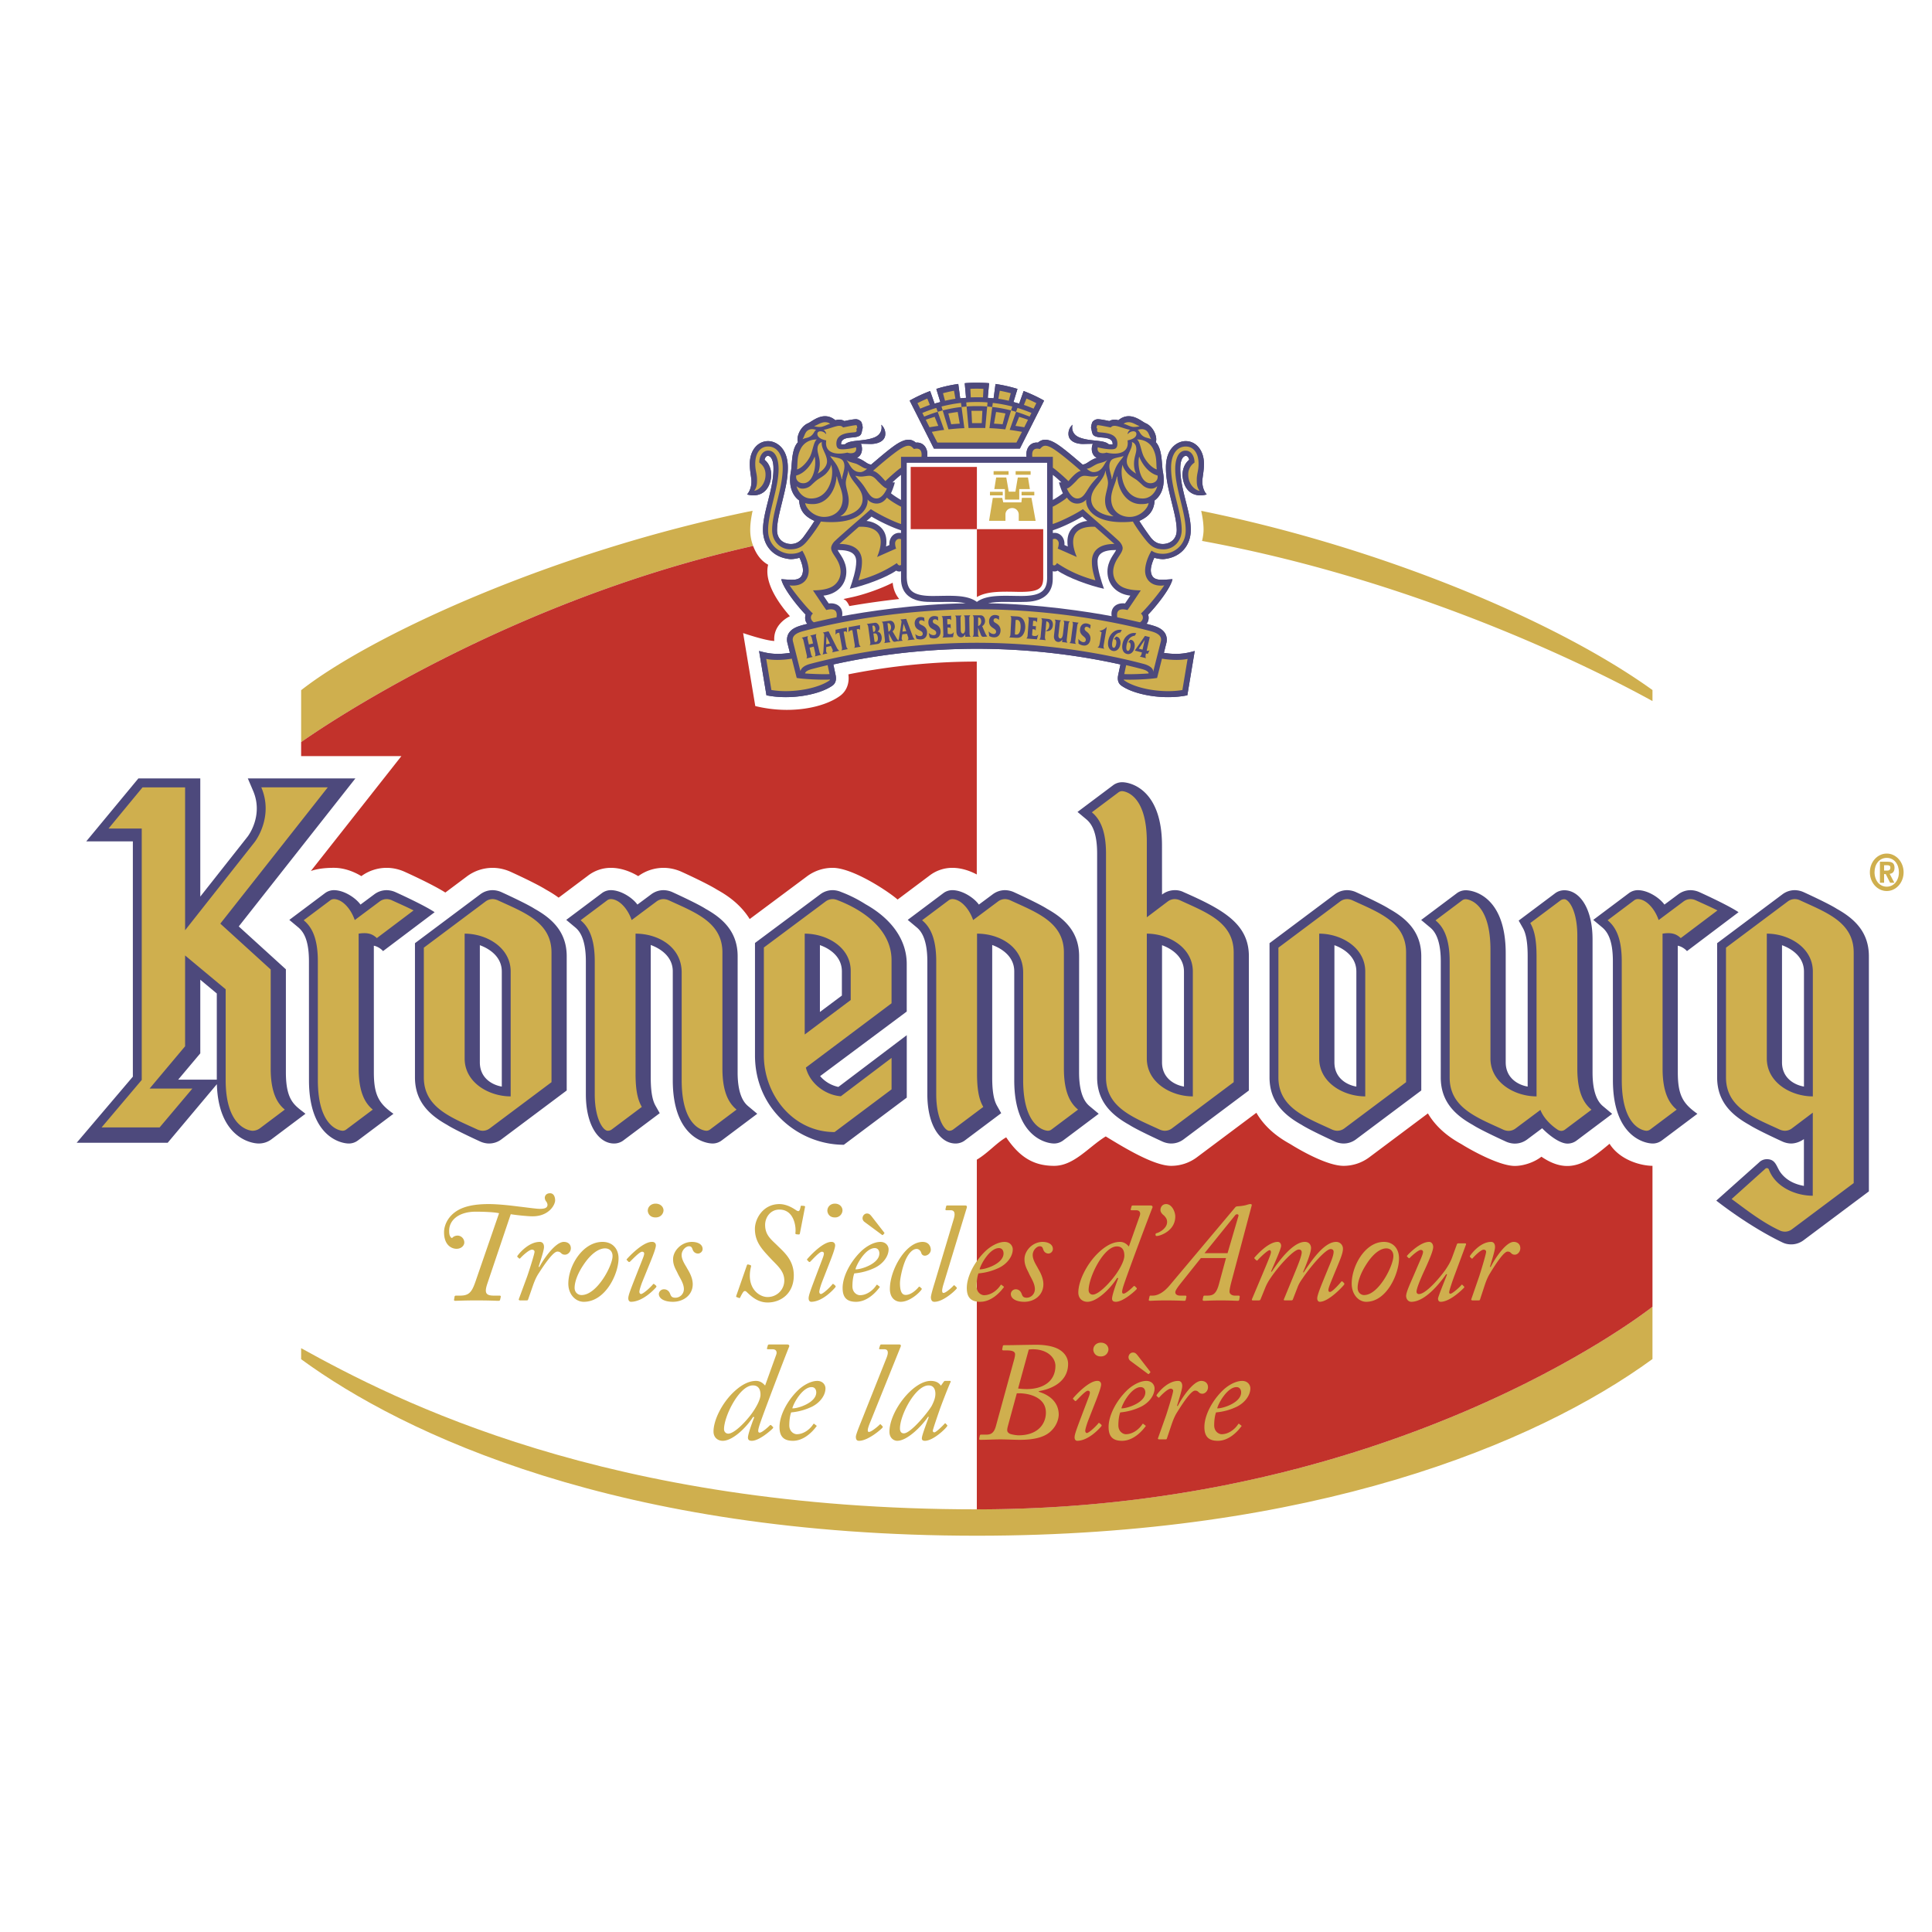 <svg xmlns="http://www.w3.org/2000/svg" width="2500" height="2500" viewBox="0 0 192.756 192.756"><g fill-rule="evenodd" clip-rule="evenodd"><path fill="#fff" d="M0 0h192.756v192.756H0V0z"/><path d="M188.688 95.406c0-4.202-3.186-6.03-4.297-6.652-.959-.6-3.098-1.582-3.525-1.776a4.446 4.446 0 0 0-1.795-.395c-.912 0-1.783.284-2.547.839l-2.094 1.566c-1.246-.774-3.498-1.802-3.961-2.011a4.428 4.428 0 0 0-1.795-.395c-.275 0-.545.029-.811.081V67.928c0-.389-.172-.729-.424-.906-12.188-8.846-29.588-15.276-45.871-18.677-.043-.68.113-1.368.135-2.102.064-2.251-1.988-4.924-4.949-3.494-.367-1.091-1.074-1.67-2.117-2.237-.971-.528-1.994-.974-3.416-.309-.229.01-.447-.003-.67.082-1.203-.278-1.922-.093-2.609.558-1.512-.597-2.537.634-2.781 1.505a2.565 2.565 0 0 0-.354-.089l1.49-2.97c-2.242-1.449-5.127-2.77-8.834-2.77s-6.59 1.321-8.832 2.77l1.49 2.97a2.479 2.479 0 0 0-.355.089c-.243-.872-1.269-2.102-2.78-1.505-.688-.65-1.407-.836-2.608-.558-.224-.085-.441-.072-.671-.082-1.421-.665-2.445-.22-3.416.309-1.043.567-1.75 1.146-2.116 2.237-2.962-1.43-5.015 1.243-4.949 3.494.021.733.176 1.421.134 2.1-16.286 3.401-33.688 9.832-45.878 18.679-.252.177-.423.517-.423.906v7.507h-14.3L3.868 86.172h7.16v20.427l-8.193 9.642h24.224v20.307c0 .389.171.728.423.905 14.729 11.192 39.523 18.785 69.98 18.785 30.455 0 55.25-7.593 69.979-18.785.252-.178.424-.517.424-.905v-16.559l2.004 1.555c2.297 1.785 4.854 3.398 7.012 4.429.58.275 1.178.409 1.828.409a4.28 4.28 0 0 0 2.547-.839l7.434-5.562V95.406h-.002z" fill="#fff"/><path d="M30.044 135.608c10.243 7.499 31.691 17.611 67.413 17.611 33.354 0 55.641-9.045 67.41-17.627v-5.22s-25.35 20.214-67.41 20.214c-36.937 0-57.933-10.839-67.413-16.078v1.1z" fill="#cfaf4e"/><path d="M160.584 114.114c-2.223 1.877-4.023 3.187-6.797 1.29-.666.532-1.746.921-2.656.921-1.504 0-4.258-1.507-5.318-2.17-.721-.402-2.318-1.322-3.35-3.07l-5.867 4.391a4.28 4.28 0 0 1-2.545.84c-1.617 0-4.271-1.516-5.316-2.169-.729-.407-2.354-1.343-3.385-3.126l-5.953 4.455a4.28 4.28 0 0 1-2.545.84c-1.723 0-4.682-1.804-6.531-2.935-1.688 1.027-3.16 2.935-5.15 2.935-1.994 0-3.414-.815-4.783-2.843-.949.534-1.812 1.563-2.93 2.227v34.888c42.061 0 67.41-20.214 67.41-20.214v-14.059c-1.141-.006-3.241-.556-4.284-2.201z" fill="#c2322b"/><path d="M118.082 89.005a1.863 1.863 0 0 0-.869-.193c-.783 0-1.277.444-1.277.444l-.004-4.897c0-5.599-3.137-6.317-3.979-6.317a1.5 1.5 0 0 0-.924.321l-3.525 2.644.867.724c.469.392 1.09 1.171 1.09 3.425v22.335c0 2.432 1.463 3.763 3.201 4.734.83.538 3.316 1.667 3.318 1.669.1.046.455.193.871.193.436 0 .855-.136 1.211-.395l6.539-4.895V95.406c.001-3.251-2.593-4.671-6.519-6.401zm.043 19.401c-.785-.122-2.189-.732-2.189-2.421V94.303c.867.315 2.189 1.094 2.189 2.627v11.476zM83.647 108.442a3.285 3.285 0 0 1-1.823-1.078l8.641-6.441v-4.747c0-2.379-1.477-4.486-4.118-5.965a13.26 13.26 0 0 0-2.425-1.217 2.227 2.227 0 0 0-.846-.183 2.05 2.05 0 0 0-1.211.395l-6.54 4.874v11.217c0 5.411 4.407 8.917 8.865 8.917l6.278-4.704v-6.23l-6.821 5.162zm-1.844-14.147c.895.311 2.192 1.095 2.192 2.628v2.403l-2.192 1.639v-6.67zM71.101 114.087c.333 0 .661-.114.924-.32l3.526-2.645-.867-.725c-.298-.249-1.091-.911-1.091-3.404l.002-11.587c0-2.432-1.458-3.761-3.194-4.731-.83-.538-3.319-1.668-3.323-1.67a2.24 2.24 0 0 0-.869-.193c-.438 0-.856.137-1.212.395l-1.403 1.043c-.488-.682-1.647-1.439-2.65-1.439-.333 0-.662.114-.924.321l-3.526 2.644.867.725c.298.249 1.09.911 1.09 3.405v13.266c0 3.138 1.301 4.916 2.818 4.916.346 0 .691-.119.95-.326l3.602-2.7-.388-.686c-.165-.292-.508-.898-.508-2.855V94.282c.868.315 2.198 1.094 2.198 2.627v10.861c.001 5.599 3.136 6.317 3.978 6.317zM138.604 90.675c-.83-.538-3.318-1.668-3.322-1.67a2.235 2.235 0 0 0-.869-.193c-.438 0-.857.137-1.213.395l-6.539 4.894v13.39c0 2.432 1.463 3.763 3.201 4.734.83.538 3.314 1.667 3.318 1.669.1.046.455.193.871.193.436 0 .855-.136 1.211-.395l6.539-4.895V95.406c0-2.431-1.461-3.76-3.197-4.731zm-3.28 6.255v11.477c-.785-.122-2.189-.732-2.189-2.421V94.303c.867.315 2.189 1.093 2.189 2.627zM37.298 94.354c.333.061.702.286.918.538l5.147-3.881c-1.064-.723-3.908-2.003-3.912-2.005a2.241 2.241 0 0 0-.87-.193c-.437 0-.856.137-1.211.395l-1.403 1.043c-.489-.682-1.648-1.439-2.651-1.439a1.5 1.5 0 0 0-.924.321l-3.527 2.645.869.724c.508.423 1.09 1.192 1.09 3.405l.003 11.865c0 5.599 3.136 6.316 3.978 6.316.333 0 .661-.114.924-.32l3.526-2.645c-1.424-1.006-1.955-1.831-1.955-4.129l-.002-12.64z" fill="#4d497c"/><path d="M53.344 90.675c-.83-.538-3.319-1.668-3.323-1.67a2.23 2.23 0 0 0-.869-.193c-.437 0-.856.137-1.211.395l-6.54 4.894v13.39c0 2.432 1.462 3.763 3.201 4.734.83.538 3.315 1.667 3.319 1.669.099.046.455.193.869.193.437 0 .856-.136 1.211-.395l6.54-4.895V95.406c0-2.431-1.461-3.76-3.197-4.731zm-3.28 6.255v11.477c-.784-.122-2.19-.732-2.19-2.421V94.303c.869.315 2.19 1.093 2.19 2.627zM28.523 106.984V96.708l-4.702-4.278 11.636-14.768H24.725l.531 1.245c1.04 2.437-.474 4.46-.534 4.538l-4.739 6.008V77.665l-6.177-.002-5.201 6.281h4.65v23.474l-5.604 6.594h9.081l4.905-5.843c.154 5.231 3.315 5.918 4.18 5.918.482 0 .938-.158 1.319-.458l3.34-2.508c-1.009-.822-1.953-1.206-1.953-4.137zm-8.54-1.892v-7.344l1.647 1.372v8.599h-3.855l2.208-2.627zM177.838 123.961c.15.071.436.192.869.192.438 0 .855-.137 1.211-.395l6.541-4.895V95.406c0-2.432-1.461-3.761-3.197-4.731-.83-.538-3.318-1.668-3.324-1.67a2.221 2.221 0 0 0-.867-.193c-.438 0-.857.137-1.213.395l-6.539 4.894v13.39c0 2.432 1.461 3.763 3.201 4.734.83.538 3.314 1.667 3.318 1.669.1.046.455.193.869.193.438 0 .914-.18 1.27-.438l-.002 4.668c-1.092-.194-1.838-.679-2.312-1.311-.439-.585-.469-1.354-1.383-1.354-.297 0-.578.118-.787.333l-4.26 3.8c2.074 1.61 4.501 3.171 6.605 4.176zm2.144-15.555c-.785-.122-2.191-.732-2.191-2.421V94.303c.869.315 2.191 1.094 2.191 2.627v11.476zM150.225 105.985V95.111c0-5.598-3.143-6.29-3.986-6.29-.332 0-.66.114-.924.321l-3.525 2.644.867.725c.299.249 1.09.911 1.09 3.405l-.002 11.586c0 2.432 1.457 3.761 3.195 4.73.828.539 3.318 1.67 3.322 1.671.1.046.455.193.869.193.438 0 .855-.137 1.211-.395l.006-.004 1.514-1.131c.449.471 1.643 1.53 2.535 1.53.332 0 .66-.113.924-.321l3.525-2.644-.867-.725c-.299-.248-1.09-.91-1.09-3.404V93.737c0-3.138-1.301-4.916-2.818-4.916-.346 0-.691.119-.949.326l-3.604 2.7.389.686c.164.292.508.899.508 2.855v13.018c-.784-.122-2.19-.732-2.19-2.421z" fill="#4d497c"/><path d="M167.391 94.354c.334.061.701.286.918.538l5.146-3.881c-1.064-.723-3.908-2.003-3.912-2.005a2.235 2.235 0 0 0-.869-.193c-.438 0-.855.137-1.211.395l-1.402 1.043c-.49-.682-1.648-1.439-2.652-1.439-.332 0-.66.114-.924.321l-3.527 2.645.869.724c.508.423 1.09 1.192 1.09 3.405l.004 11.865c0 5.599 3.137 6.316 3.979 6.316.332 0 .66-.114.924-.32l3.525-2.645c-1.424-1.006-1.953-1.831-1.953-4.129l-.005-12.64zM105.17 114.087c.332 0 .66-.114.924-.32l3.525-2.645-.867-.725c-.299-.249-1.092-.911-1.092-3.404l.004-11.587c0-2.432-1.459-3.761-3.195-4.731-.828-.538-3.318-1.668-3.322-1.67a2.235 2.235 0 0 0-.869-.193c-.438 0-.855.137-1.211.395l-1.404 1.043c-.488-.682-1.647-1.439-2.65-1.439a1.5 1.5 0 0 0-.924.321l-3.526 2.644.868.725c.298.249 1.09.911 1.09 3.405v13.266c0 3.138 1.301 4.916 2.818 4.916.346 0 .692-.119.95-.326l3.601-2.7-.387-.686c-.164-.292-.51-.898-.51-2.855V94.282c.869.315 2.199 1.094 2.199 2.627v10.861c-.001 5.599 3.134 6.317 3.978 6.317z" fill="#4d497c"/><path d="M83.892 109.373c-1.437-.098-3.067-1.176-3.491-2.861l8.549-6.415v-4.299c0-2.948-2.643-4.934-5.371-5.981 0-.001-.248-.113-.503-.113-.259 0-.498.084-.693.226l-6.172 4.601v10.768c0 3.914 2.89 7.646 7.055 7.646l5.686-4.26v-3.138l-5.06 3.826zM80.287 93.15c2.152 0 4.589 1.312 4.589 3.719v2.904l-4.589 3.438V93.15zM61.037 112.685l2.997-2.247c-.296-.524-.625-1.313-.625-3.297V93.15c2.255 0 4.603 1.314 4.603 3.88v10.74c0 4.929 2.389 5.046 2.46 5.046.143 0 .273-.05.377-.132l2.638-1.979c-.65-.543-1.411-1.534-1.411-4.091V95.027c0-3.033-2.746-3.998-5.364-5.21a1.372 1.372 0 0 0-.503-.114c-.259 0-.498.084-.693.227l-2.496 1.864c-.428-1.237-1.314-2.089-2.076-2.091a.598.598 0 0 0-.379.132l-2.638 1.979c.65.543 1.411 1.534 1.411 4.091v13.266c0 2.47.837 3.646 1.302 3.646a.673.673 0 0 0 .397-.132zM134.916 89.817a1.387 1.387 0 0 0-.504-.114c-.26 0-.498.084-.693.227l-6.172 4.619v12.941c0 3.031 2.75 4 5.369 5.213.002 0 .248.113.504.113.26 0 .498-.084.693-.227l6.172-4.619V95.027c0-3.032-2.752-3.998-5.369-5.21zm1.295 19.57c-2.172 0-4.594-1.373-4.594-3.779V93.15c2.174 0 4.594 1.373 4.594 3.779v12.458zM117.717 89.817a1.387 1.387 0 0 0-.504-.114c-.26 0-.498.084-.693.227l-2.102 1.589v-7.54c0-4.93-2.393-5.046-2.465-5.046a.61.61 0 0 0-.379.132l-2.639 1.979c.652.543 1.412 1.563 1.412 4.111v22.335c0 3.031 2.75 4 5.369 5.213.002 0 .248.113.504.113.258 0 .498-.084.693-.227l6.172-4.619V95.027c.001-3.032-2.751-3.998-5.368-5.21zm1.293 19.57c-2.172 0-4.592-1.373-4.592-3.779V93.15c2.148 0 4.592 1.373 4.592 3.779v12.458zM35.782 93.15c.962-.15 1.402.059 1.818.443l3.662-2.76c-.693-.353-1.44-.675-2.176-1.016a1.365 1.365 0 0 0-.503-.114c-.259 0-.498.084-.693.227l-2.496 1.864c-.428-1.237-1.314-2.089-2.076-2.091a.602.602 0 0 0-.379.132L30.3 91.813c.685.57 1.411 1.574 1.411 4.091l.002 11.866c0 4.929 2.391 5.046 2.463 5.046.143 0 .274-.05.378-.132l2.639-1.979c-.651-.543-1.408-1.534-1.408-4.091l-.003-13.464zM49.654 89.817a1.365 1.365 0 0 0-.503-.114c-.259 0-.498.084-.693.227l-6.172 4.619v12.941c0 3.031 2.751 4 5.37 5.213.001 0 .248.113.503.113.259 0 .498-.084.692-.227l6.172-4.619V95.027c.001-3.032-2.75-3.998-5.369-5.21zm1.296 19.57c-2.172 0-4.592-1.373-4.592-3.779V93.15c2.172 0 4.592 1.373 4.592 3.779v12.458z" fill="#cfaf4e"/><path d="M27.007 106.614c.003-1.218 0-9.889 0-9.889l-5.026-4.573 10.72-13.598H26.07c1.272 2.982-.654 5.446-.654 5.446l-6.949 8.812V78.555h-4.245l-3.394 4.109h3.313v25.083l-4.005 4.736h5.79l3.268-3.877h-4.268l3.541-4.219v-9.06l4.049 3.374v9.07c0 4.929 2.594 5.046 2.672 5.046.292 0 .56-.102.774-.27l2.453-1.842c-.651-.543-1.408-1.534-1.408-4.091zM184.943 95.027c0-3.033-2.752-3.998-5.371-5.21a1.16 1.16 0 0 0-1.195.113l-6.174 4.619v12.941c0 3.031 2.752 4 5.371 5.213 0 0 .248.113.504.113.258 0 .498-.084.691-.227l2.094-1.579-.004 8.288c-1.787 0-3.73-.913-4.367-2.582a.217.217 0 0 0-.367-.108l-3.361 3.019c1.172.838 2.908 2.26 4.811 3.142.059.026.254.113.504.113.258 0 .498-.085.691-.227l6.174-4.619V95.027h-.001zm-4.076 14.36c-2.172 0-4.592-1.373-4.592-3.779V93.15c2.172 0 4.592 1.373 4.592 3.779v12.458zM155.674 89.846l-2.998 2.246c.297.525.625 1.314.625 3.297v13.998c-2.172 0-4.598-1.373-4.598-3.779V94.759c0-4.929-2.395-5.045-2.465-5.045a.606.606 0 0 0-.379.132l-2.637 1.979c.65.543 1.41 1.534 1.41 4.092v11.586c0 3.033 2.746 3.998 5.365 5.211.002 0 .248.113.502.113.26 0 .498-.085.693-.227l2.496-1.864c.361.94 1.248 1.666 1.689 1.953a.68.68 0 0 0 .387.139c.143 0 .275-.05.379-.132l2.639-1.979c-.65-.544-1.412-1.535-1.412-4.092V93.359c0-2.47-.838-3.645-1.301-3.645a.654.654 0 0 0-.395.132zM165.873 93.15c.963-.15 1.402.059 1.818.443l3.662-2.76c-.693-.353-1.439-.675-2.176-1.016a1.373 1.373 0 0 0-.504-.114c-.26 0-.498.084-.693.227l-2.496 1.864c-.428-1.237-1.312-2.089-2.076-2.091a.604.604 0 0 0-.379.132l-2.637 1.979c.684.57 1.41 1.574 1.41 4.091l.004 11.866c0 4.929 2.389 5.046 2.461 5.046.143 0 .275-.05.379-.132l2.639-1.979c-.65-.543-1.408-1.534-1.408-4.091l-.004-13.465zM95.105 112.685l2.997-2.247c-.297-.524-.623-1.313-.623-3.297V93.15c2.254 0 4.602 1.314 4.602 3.88v10.74c0 4.929 2.389 5.046 2.461 5.046a.61.61 0 0 0 .377-.132l2.639-1.979c-.652-.543-1.412-1.534-1.412-4.091V95.027c0-3.033-2.746-3.998-5.365-5.21 0-.001-.248-.114-.502-.114-.26 0-.498.084-.693.227l-2.496 1.864c-.428-1.237-1.314-2.089-2.076-2.091a.597.597 0 0 0-.378.132l-2.639 1.979c.651.543 1.411 1.534 1.411 4.091v13.266c0 2.47.837 3.646 1.301 3.646a.675.675 0 0 0 .396-.132zM49.792 121.043l-2.348 6.805c-.359 1.037-.628 1.416-1.526 1.416h-.404c-.119 0-.149.042-.164.111l-.045.268c-.015.099 0 .139.12.139.165 0 .957-.04 2.034-.04 1.437 0 2.035.04 2.244.04.149 0 .179-.04.194-.111l.06-.266c.015-.071 0-.141-.105-.141h-.583c-.837 0-.942-.309-.643-1.207l2.333-6.916c.479.085 1.675.211 2.169.211 1.66 0 2.258-1.163 2.258-1.585 0-.352-.134-.716-.509-.716-.389 0-.522.268-.522.449 0 .126.059.28.134.364.09.113.135.253.135.337 0 .352-.374.406-.777.406-.33 0-1.182-.126-2.155-.237-.971-.126-2.079-.239-2.946-.239-1.452 0-2.438.239-3.111.646-1.062.645-1.332 1.612-1.332 2.161 0 1.346.807 1.655 1.242 1.655.508 0 .778-.351.778-.618a.69.69 0 0 0-.658-.701c-.135 0-.359.041-.509.196-.06.056-.12.056-.194-.042-.135-.195-.149-.378-.149-.646 0-1.038.942-1.893 2.663-1.893.326.001 1.717.013 2.316.154z" fill="#cfaf4e"/><path d="M51.899 129.741h.598c.12 0 .165 0 .195-.099l.493-1.418c.225-.631.404-.954.583-1.219.598-.928 1.436-2.134 1.839-2.134.194 0 .27.057.389.169.12.112.239.14.374.14.284 0 .583-.279.583-.646 0-.377-.27-.631-.704-.631-.837 0-2.034 1.726-2.438 2.511l-.075-.028c.299-.939.553-1.725.538-1.991 0-.253-.12-.491-.418-.491-1.017 0-1.914.953-2.229 1.389-.03.043-.03.085 0 .112l.15.14c.03.029.089.043.119 0 .21-.237.882-.868 1.182-.868.135 0 .254.083.254.209 0 .197-.463 1.67-.733 2.456l-.837 2.272c-.028.07.032.127.137.127zM56.701 128.072c0 1.064.718 1.809 1.541 1.809 2.169 0 3.471-2.793 3.471-4.336 0-.952-.599-1.641-1.6-1.641-1.991 0-3.412 2.401-3.412 4.168zm4.412-2.736c0 .925-1.541 3.872-3.096 3.872-.359 0-.688-.269-.688-.717 0-.659.36-1.514.868-2.271.748-1.137 1.541-1.669 2.168-1.669.494 0 .763.35.748.785zM62.685 129.53c0 .224.104.336.254.351 1.242 0 2.438-1.347 2.529-1.461.044-.068.029-.097-.031-.167l-.119-.099c-.075-.069-.135-.069-.165-.027-.075.126-.883.926-1.197.981-.119-.028-.165-.111-.165-.237 0-.099.076-.407.27-.926l.867-2.133c.27-.673.509-1.305.509-1.557 0-.24-.179-.352-.359-.352-.958-.042-2.482 1.641-2.542 1.726-.045.058-.015.084.044.126l.12.127c.044.042.104.042.165-.014.239-.226.942-.983 1.196-.983.12 0 .209.058.209.183 0 .168-.12.449-.269.827l-.434 1.096c-.613 1.571-.882 2.217-.882 2.539zm1.944-8.74c0 .155.12.674.777.674.614 0 .793-.49.793-.702 0-.322-.27-.674-.793-.674-.462 0-.777.324-.777.702zM65.734 129.095c0 .463.538.786 1.406.786 1.032 0 1.974-.659 1.974-1.754 0-.744-.479-1.432-.568-1.598-.09-.197-.539-.787-.539-1.307 0-.505.435-.884.733-.884s.314.225.389.394a.558.558 0 0 0 .508.336c.224 0 .463-.196.463-.448 0-.547-.613-.716-1.062-.716-1.062 0-1.884.897-1.884 1.712-.015.645.329 1.137.434 1.375.193.448.643 1.023.643 1.626a.855.855 0 0 1-.837.857c-.375 0-.45-.155-.539-.395-.09-.238-.284-.447-.613-.447-.313.001-.508.266-.508.463zM74.524 126.22l-1.064 3.057c-.029.099-.015.114.057.142l.188.07c.086.042.115.014.145-.043.1-.21.215-.421.301-.533.087-.126.216-.14.331-.027.575.561 1.193 1.064 2.114 1.064 1.265 0 2.602-.854 2.602-2.706 0-1.472-.906-2.259-1.567-2.904-.661-.659-1.294-1.08-1.294-2.132 0-.758.532-1.528 1.424-1.528 1.495 0 1.682 1.78 1.596 2.342-.015.085.043.113.129.128l.201.014c.072 0 .101-.028.115-.085l.518-2.665c.014-.056-.014-.084-.101-.1l-.187-.014c-.1-.013-.129 0-.144.043-.057.295-.114.49-.229.49-.087 0-.13-.027-.201-.07-.23-.154-.906-.631-1.696-.631-1.625 0-2.444 1.46-2.444 2.469 0 1.318.705 2.034 1.596 2.988.632.673 1.336 1.221 1.336 2.159 0 .941-.747 1.657-1.667 1.657-.892 0-2.171-.955-1.653-3.045.028-.099-.028-.126-.102-.154l-.144-.042c-.088-.015-.13-.015-.16.056zM80.677 129.53c0 .224.101.336.244.351 1.193 0 2.344-1.347 2.43-1.461.043-.068.028-.097-.028-.167l-.115-.099c-.072-.069-.13-.069-.159-.027-.071.126-.847.926-1.149.981-.115-.028-.158-.111-.158-.237 0-.099.072-.407.258-.926l.833-2.133c.261-.673.49-1.305.49-1.557 0-.24-.173-.352-.346-.352-.919-.042-2.387 1.641-2.444 1.726-.043.058-.014.084.043.126l.116.127c.043.042.1.042.157-.014.231-.226.906-.983 1.15-.983.115 0 .202.058.202.183 0 .168-.116.449-.259.827l-.417 1.096c-.589 1.571-.848 2.217-.848 2.539zm1.869-8.74c0 .155.115.674.747.674a.73.73 0 0 0 .763-.702c0-.322-.259-.674-.763-.674-.445 0-.747.324-.747.702zM84.068 128.505c0 .927.403 1.376 1.338 1.376 1.106 0 1.968-.926 2.329-1.417.058-.044.058-.084-.015-.126l-.158-.126c-.058-.058-.1-.029-.129.013-.301.478-.934.997-1.638.997-.274 0-.748-.253-.748-.884 0-.659.115-1.122.187-1.291a5.95 5.95 0 0 0 2.084-.575c.805-.407 1.337-1.136 1.337-1.823 0-.338-.259-.744-.819-.744-.69 0-1.466.491-1.926.939-1.05 1.01-1.842 2.484-1.842 3.661zm1.28-1.865c.115-.504 1.006-2.118 1.926-2.118.316 0 .461.254.461.533 0 1.039-1.884 1.628-2.387 1.585zm2.761-3.451l.1-.112c.043-.043.043-.07 0-.114L87 121.408c-.157-.196-.258-.337-.502-.337-.389 0-.633.547-.245.841l1.725 1.277c.044.043.102.043.131 0zM88.783 128.59c0 .94.575 1.291 1.079 1.291.92 0 1.868-.912 2.07-1.207.058-.084.029-.125-.015-.153l-.158-.141c-.043-.028-.086 0-.129.056-.159.197-.705.758-1.265.758-.259 0-.575-.141-.575-1.164 0-.436.229-1.643.618-2.455.316-.631.69-.968 1.05-.968.229 0 .402.21.445.364.058.21.187.309.374.309.259 0 .589-.252.589-.589 0-.253-.143-.786-.819-.786-1.669-.001-3.264 2.778-3.264 4.685zM95.151 121.631l-1.893 6.327c-.131.422-.402 1.306-.382 1.517.031.322.169.406.356.406.919 0 2.139-1.192 2.201-1.305.052-.056.032-.112 0-.141l-.174-.168c-.047-.043-.078-.056-.13 0-.154.182-.762.729-.991.729-.302 0-.033-.772.064-1.095l2.259-7.421c.031-.125-.021-.209-.15-.209h-1.783c-.086 0-.113.014-.134.098l-.061.253c-.021.069-.002.125.099.125h.417c.417.001.466.353.302.884zM96.458 128.505c0 .927.401 1.376 1.337 1.376 1.105 0 1.969-.926 2.328-1.417.057-.044.057-.084-.014-.126l-.158-.126c-.059-.058-.102-.029-.129.013-.303.478-.936.997-1.639.997-.275 0-.748-.253-.748-.884 0-.659.115-1.122.186-1.291a5.954 5.954 0 0 0 2.086-.575c.805-.407 1.336-1.136 1.336-1.823 0-.338-.258-.744-.818-.744-.691 0-1.467.491-1.928.939-1.049 1.01-1.839 2.484-1.839 3.661zm1.278-1.865c.115-.504 1.008-2.118 1.928-2.118.316 0 .459.254.459.533 0 1.039-1.883 1.628-2.387 1.585zM100.85 129.095c0 .463.516.786 1.35.786.992 0 1.898-.659 1.898-1.754 0-.744-.461-1.432-.547-1.598-.086-.197-.518-.787-.518-1.307 0-.505.418-.884.705-.884s.303.225.373.394a.537.537 0 0 0 .49.336.464.464 0 0 0 .445-.448c0-.547-.59-.716-1.021-.716-1.02 0-1.812.897-1.812 1.712-.014.645.316 1.137.418 1.375.188.448.619 1.023.619 1.626 0 .491-.389.857-.807.857-.357 0-.43-.155-.516-.395-.088-.238-.273-.447-.59-.447a.493.493 0 0 0-.487.463zM112.922 120.748h.438c.381 0 .451.281.354.548l-1.086 3.07c-.24-.279-.508-.462-.887-.462-.945 0-1.762.702-2.213 1.137-1.156 1.136-1.943 2.807-1.943 3.914 0 .603.422.926.9.926.959 0 2.283-1.291 2.973-2.384l.113.026c-.311.8-.621 1.753-.621 2.034 0 .253.156.323.381.323.746 0 1.959-1.123 2.059-1.248.041-.057.041-.112 0-.142l-.141-.14c-.043-.056-.1-.056-.156-.014-.07.082-.746.729-.986.729-.197 0-.184-.211-.057-.646.24-.84 2.705-7.405 2.916-7.896.057-.112.029-.252-.168-.252h-1.734c-.125 0-.154.026-.168.084l-.084.294c-.015.043-.001.099.11.099zm-1.662 6.495c-.564.771-1.648 1.921-2.24 1.921-.197 0-.408-.153-.408-.448 0-1.29 1.494-4.362 2.818-4.362.449 0 .746.267.746.926 0 .547-.522 1.43-.916 1.963zM115.287 123.203c.027.14.084.111.154.111.238 0 1.816-.462 1.816-1.949 0-.449-.324-1.234-.916-1.234-.352 0-.562.281-.562.59 0 .294.297.505.367.561.195.226.295.35.295.646 0 .588-.705 1.011-1.016 1.094-.095.028-.154.055-.138.181zM119.812 125.518h2.506l-.703 2.596c-.281 1.051-.648 1.15-1.184 1.15h-.268c-.07 0-.098.056-.113.111l-.057.268c-.014.084.014.139.141.139.227 0 .664-.04 1.65-.04.957 0 1.521.04 1.689.04.127 0 .154-.04.17-.125l.041-.252c.016-.099-.027-.141-.111-.141h-.381c-.283 0-.521-.169-.521-.393 0-.227.084-.575.141-.814l2.07-7.784c.029-.1-.027-.142-.141-.142s-.309.07-.465.113a4.16 4.16 0 0 1-.66.098c-.27.015-.324.041-.396.14l-6.521 7.757c-.508.604-1.1 1.025-1.705 1.025h-.213c-.057 0-.084.026-.098.111l-.07.309c-.014.07.055.098.125.098.156 0 .648-.04 1.58-.04 1.098 0 1.703.04 1.846.04.098 0 .125-.04.141-.111l.057-.266c.027-.114-.029-.141-.1-.141h-.506c-.311 0-.494-.127-.494-.337 0-.197.281-.562.578-.939l1.972-2.47zm2.663-.491h-2.297l3.072-3.802c.111-.126.367-.099.309.098l-1.084 3.704zM124.996 129.741h.535c.127 0 .17 0 .225-.085l.508-1.25c.211-.504.494-.896.705-1.19.803-1.122 2.141-2.554 2.619-2.554.17 0 .283.098.283.281 0 .393-.422 1.389-.818 2.355l-.957 2.329c-.043.085.014.113.127.113h.562c.113 0 .17-.015.199-.085l.479-1.236c.184-.488.479-.84.576-.994.861-1.249 2.242-2.806 2.721-2.806.182 0 .295.098.295.266 0 .407-.268.997-.676 1.993-.562 1.374-.959 2.314-.959 2.665 0 .21.113.337.256.337.916 0 2.393-1.628 2.436-1.727.029-.069.014-.111-.027-.153l-.113-.112c-.057-.057-.127-.07-.168 0-.086.112-.861 1.01-1.113 1.01-.113 0-.156-.083-.156-.183 0-.252.27-.841.592-1.642.592-1.431.859-2.02.859-2.497a.672.672 0 0 0-.676-.673c-1.197 0-2.465 1.867-3.24 3.044l-.07-.014c.24-.562.803-1.907.803-2.427 0-.252-.154-.604-.619-.604-1.197 0-2.65 1.979-3.297 2.975l-.072-.015c.141-.378 1.002-2.23 1.002-2.566 0-.225-.141-.394-.338-.394-.889 0-1.986 1.179-2.311 1.557-.043.042-.029.084.014.127l.127.126c.057.058.127.071.17.014.125-.169.984-.995 1.182-.995.1 0 .141.084.141.225-.027.253-.449 1.22-.816 2.104l-1.07 2.539c-.047.114.01.142.08.142zM134.859 128.072c0 1.064.676 1.809 1.451 1.809 2.043 0 3.27-2.793 3.27-4.336 0-.952-.564-1.641-1.51-1.641-1.873 0-3.211 2.401-3.211 4.168zm4.157-2.736c0 .925-1.451 3.872-2.916 3.872-.34 0-.648-.269-.648-.717 0-.659.338-1.514.818-2.271.703-1.137 1.449-1.669 2.041-1.669.464 0 .72.35.705.785zM146.131 124.045h-.578c-.098 0-.17.015-.197.098l-.492 1.348c-.156.419-.381.799-.648 1.192-.408.588-1.902 2.426-2.65 2.426-.141 0-.238-.084-.238-.237 0-.309.367-1.207.748-2.035.576-1.248.914-2.076.914-2.426 0-.226-.127-.506-.406-.506-.904 0-2.072 1.222-2.172 1.348-.055.056-.055.098-.014.126l.127.125c.043.042.084.042.127 0 .141-.167.846-.799 1.1-.799.125 0 .225.071.225.197 0 .252-.324.911-.689 1.781-.551 1.305-.988 2.173-1 2.623.012.337.238.575.52.575 1.395 0 2.889-1.909 3.48-2.764l.084.042c-.184.478-.9 2.231-.9 2.398 0 .169.07.323.266.323.973 0 2.283-1.347 2.326-1.403.043-.058.043-.084 0-.126l-.141-.14c-.043-.058-.1-.043-.127 0-.113.168-.889.868-1.1.868-.098-.04-.111-.04-.111-.168 0-.084.182-.729.592-1.824l1.084-2.917c.024-.083-.003-.125-.13-.125zM146.92 129.741h.562c.113 0 .156 0 .184-.099l.465-1.418c.211-.631.381-.954.549-1.219.564-.928 1.354-2.134 1.734-2.134.184 0 .252.057.365.169s.227.14.354.14c.266 0 .549-.279.549-.646 0-.377-.254-.631-.662-.631-.789 0-1.916 1.726-2.297 2.511l-.07-.028c.281-.939.521-1.725.506-1.991 0-.253-.111-.491-.393-.491-.959 0-1.805.953-2.1 1.389-.029.043-.029.085 0 .112l.141.14c.027.029.084.043.113 0 .197-.237.83-.868 1.111-.868.127 0 .24.083.24.209 0 .197-.436 1.67-.691 2.456l-.787 2.272c-.029.07.027.127.127.127zM76.636 134.617h.445c.388 0 .461.28.359.549l-1.106 3.071c-.244-.281-.518-.464-.906-.464-.963 0-1.797.702-2.257 1.137-1.179 1.137-1.984 2.805-1.984 3.914 0 .603.432.926.92.926.978 0 2.33-1.29 3.033-2.386l.116.028c-.316.799-.633 1.754-.633 2.034 0 .253.158.323.388.323.763 0 1.999-1.123 2.1-1.25.042-.055.042-.11 0-.14l-.145-.14c-.043-.057-.101-.057-.158-.014-.073.084-.762.729-1.006.729-.202 0-.187-.209-.058-.645.245-.842 2.761-7.407 2.976-7.898.058-.111.029-.252-.172-.252H76.78c-.129 0-.159.027-.173.084l-.086.295c-.014.044 0 .099.115.099zm-1.696 6.496c-.575.771-1.682 1.922-2.286 1.922-.201 0-.418-.155-.418-.45 0-1.29 1.524-4.363 2.876-4.363.46 0 .762.268.762.927 0 .547-.532 1.431-.934 1.964zM77.772 142.374c0 .928.403 1.376 1.337 1.376 1.107 0 1.969-.926 2.329-1.417.058-.042.058-.084-.015-.126l-.158-.126c-.057-.057-.101-.029-.13.014-.301.477-.934.996-1.639.996-.273 0-.747-.253-.747-.884 0-.659.116-1.123.187-1.291a5.981 5.981 0 0 0 2.085-.576c.804-.406 1.336-1.136 1.336-1.822 0-.337-.258-.744-.819-.744-.691 0-1.467.491-1.927.939-1.049 1.011-1.839 2.484-1.839 3.661zm1.28-1.865c.114-.504 1.005-2.117 1.926-2.117.316 0 .46.252.46.532 0 1.038-1.883 1.628-2.386 1.585zM88.438 135.502l-2.516 6.325c-.172.422-.532 1.306-.532 1.515 0 .323.13.408.316.408.92 0 2.258-1.193 2.329-1.305.058-.056.043-.112.015-.141l-.158-.169c-.043-.041-.072-.055-.129 0-.173.183-.834.73-1.064.73-.302 0 .043-.771.173-1.095l2.99-7.421c.043-.126 0-.21-.129-.21H87.95c-.086 0-.115.014-.145.099l-.085.252c-.029.07-.015.126.085.126h.417c.418.001.432.353.216.886zM94.792 137.773h-.503c-.058 0-.101.043-.144.099l-.272.379c-.144-.225-.417-.478-1.021-.478-1.754 0-4.112 3.03-4.112 5.078 0 .633.446.898.777.898 1.02 0 2.473-1.501 3.076-2.399l.072.028c-.547 1.487-.691 1.923-.691 2.132 0 .183.13.239.302.239.819 0 2.071-1.193 2.229-1.474.029-.042.013-.069-.03-.112l-.128-.14c-.029-.043-.072-.015-.115.027-.101.127-.834.855-1.006.855-.086 0-.158-.041-.158-.167 0-.127.603-1.867.689-2.105.072-.225.805-2.159 1.078-2.735.029-.054.015-.125-.043-.125zm-1.811 2.443c-.259.518-2.085 2.79-2.804 2.79-.245 0-.388-.168-.388-.49 0-1.332 1.538-4.294 2.86-4.294.532 0 .675.449.675.829.001.405-.142.757-.343 1.165zM101.189 135.614l-1.826 6.662c-.145.532-.375.856-.922.856h-.561c-.086 0-.115.043-.129.111l-.059.295c-.014.085.029.113.131.113.66 0 1.338-.044 1.998-.044.646 0 1.295.044 1.941.044 1.609 0 2.502-.337 3.033-.814.791-.715.834-1.543.834-1.697 0-1.165-.818-1.922-1.955-2.272-.059-.028-.059-.07.027-.084 1.252-.212 2.863-.94 2.863-2.707 0-.659-.404-1.151-.906-1.444-.791-.465-2.043-.465-2.229-.465-.504 0-1.18.016-2.027.029-.59.014-1.078.014-1.166.014-.127 0-.172.014-.186.098l-.057.295c-.016.07.027.127.115.127h.371c.533 0 .793.126.793.378.003.112-.026.294-.083.505zm-.619 6.62l.877-3.226h.201c1.078 0 2.701.421 2.701 1.922 0 1.15-.818 2.271-2.729 2.271-.217 0-.734-.083-.893-.167-.272-.168-.288-.307-.157-.8zm1.006-3.703l1.064-3.886c.115-.013.244-.028.416-.028 1.381 0 2.244.786 2.244 1.67-.016 1.6-1.322 2.301-2.861 2.301a6.7 6.7 0 0 1-.863-.057zM107.211 143.399c0 .225.102.335.246.351 1.193 0 2.342-1.348 2.428-1.459.045-.07.029-.1-.027-.168l-.115-.099c-.072-.07-.129-.07-.158-.028-.072.127-.848.926-1.15.982-.113-.027-.158-.112-.158-.238 0-.1.072-.407.258-.927l.836-2.131c.258-.674.488-1.306.488-1.558 0-.238-.172-.352-.346-.352-.92-.041-2.387 1.641-2.443 1.726-.043.056-.016.085.043.126l.115.126c.043.043.102.043.158-.014.23-.223.906-.982 1.148-.982.117 0 .203.058.203.183 0 .168-.117.45-.26.827l-.416 1.095c-.59 1.573-.85 2.216-.85 2.54zm1.869-8.739c0 .154.115.672.748.672.59 0 .762-.491.762-.699 0-.324-.258-.675-.762-.675-.445 0-.748.323-.748.702zM110.604 142.374c0 .928.4 1.376 1.338 1.376 1.105 0 1.969-.926 2.328-1.417.057-.042.057-.084-.014-.126l-.16-.126c-.057-.057-.1-.029-.127.014-.303.477-.936.996-1.641.996-.273 0-.748-.253-.748-.884 0-.659.115-1.123.188-1.291a5.971 5.971 0 0 0 2.084-.576c.807-.406 1.338-1.136 1.338-1.822 0-.337-.26-.744-.82-.744-.689 0-1.465.491-1.926.939-1.049 1.011-1.84 2.484-1.84 3.661zm1.279-1.865c.115-.504 1.006-2.117 1.926-2.117.316 0 .461.252.461.532 0 1.038-1.883 1.628-2.387 1.585zm2.76-3.45l.102-.112c.043-.043.043-.069 0-.112l-1.207-1.558c-.16-.195-.26-.335-.504-.335-.389 0-.633.546-.244.841l1.725 1.276c.042.042.1.042.128 0zM115.662 143.608h.576c.115 0 .158 0 .186-.098l.475-1.416c.217-.631.389-.954.561-1.222.576-.924 1.381-2.131 1.77-2.131.186 0 .258.056.373.168.115.111.23.141.359.141.273 0 .561-.28.561-.646 0-.378-.258-.631-.676-.631-.805 0-1.955 1.726-2.344 2.511l-.07-.027c.287-.94.531-1.726.518-1.992 0-.253-.115-.491-.402-.491-.979 0-1.842.955-2.143 1.39-.029.041-.029.084 0 .112l.143.139c.029.029.088.042.115 0 .201-.237.848-.869 1.137-.869.129 0 .244.084.244.21 0 .197-.445 1.67-.705 2.456l-.805 2.273c-.031.069.027.123.127.123zM120.162 142.374c0 .928.402 1.376 1.338 1.376 1.107 0 1.969-.926 2.328-1.417.059-.042.059-.084-.014-.126l-.158-.126c-.059-.057-.1-.029-.129.014-.301.477-.936.996-1.641.996-.271 0-.746-.253-.746-.884 0-.659.115-1.123.186-1.291a5.98 5.98 0 0 0 2.086-.576c.805-.406 1.336-1.136 1.336-1.822 0-.337-.258-.744-.818-.744-.691 0-1.467.491-1.926.939-1.051 1.011-1.842 2.484-1.842 3.661zm1.279-1.865c.115-.504 1.006-2.117 1.928-2.117.314 0 .459.252.459.532 0 1.038-1.883 1.628-2.387 1.585z" fill="#cfaf4e"/><path d="M92.503 60.045c-1.833-.063-2.607-1.01-2.607-2.28v-.778c-.104.061-.366.042-.485-.055-.987.698-3.176 1.5-4.626 1.812.26-.731.646-1.913.641-2.72-.004-.729-.463-1.155-1.852-1.149.162.378.875 1.066.866 2.184-.01 1.258-.905 2.215-2.283 2.37.11.177.46.676.528.778.924-.108 1.475.482 1.332 1.271 2.313-.443 7.387-1.222 12.328-1.283-.994-.241-2.128-.092-3.842-.15z" fill="#fff"/><path d="M84.967 59.59l-.812.175c.082.062.182.098.253.173.145.154.247.337.329.529a83.726 83.726 0 0 1 4.979-.704c-.368-.435-.591-.982-.653-1.628-1.211.62-2.902 1.198-4.096 1.455z" fill="#c2322b"/><path d="M102.426 60.045c-1.713.058-2.848-.091-3.842.148 4.941.062 10.016.84 12.328 1.283-.143-.789.408-1.378 1.332-1.271.068-.102.418-.601.527-.778-1.377-.154-2.271-1.112-2.281-2.37-.01-1.118.703-1.806.865-2.184-1.389-.006-1.848.42-1.852 1.149-.006.807.381 1.988.641 2.72-1.449-.312-3.639-1.114-4.627-1.812-.119.098-.381.116-.484.055v.778c0 1.272-.773 2.219-2.607 2.282z" fill="#fff"/><path d="M78.999 65.714c-.764.145-1.926.177-2.554.025l.517 3.104c2.128.354 4.686-.177 5.779-.945a.192.192 0 0 0 .077-.103c-.773.053-2.595-.027-3.329-.156l-.49-1.925z" fill="#cfaf4e"/><path d="M82.574 66.362a52.68 52.68 0 0 0-1.635.409c-.367.107-.585.233-.616.416.398.04 1.819.106 2.438.066l-.187-.891zM115.93 65.714l-.488 1.926c-.734.129-2.557.209-3.33.156a.191.191 0 0 0 .078.103c1.092.769 3.65 1.299 5.777.945l.518-3.104c-.628.151-1.79.118-2.555-.026z" fill="#cfaf4e"/><path d="M112.355 66.362l-.188.89c.619.041 2.041-.026 2.438-.066-.029-.183-.248-.309-.615-.416a57.952 57.952 0 0 0-1.635-.408z" fill="#cfaf4e"/><path d="M101.754 44.752l2.416-4.785a15.323 15.323 0 0 0-2.041-.956l-.443 1.255c-.141-.038-.432-.119-.572-.154l.4-1.31a14.852 14.852 0 0 0-2.191-.493l-.191 1.433c-.164-.017-.42-.036-.582-.05l.131-1.459c-.467-.055-1.88-.07-2.43 0l.13 1.459c-.164.014-.418.034-.582.05l-.192-1.435c-.635.09-1.421.244-2.192.496l.402 1.31c-.142.036-.432.116-.573.154l-.444-1.253a15.03 15.03 0 0 0-2.043.952l2.418 4.787h8.579v-.001z" fill="#4d497c"/><path d="M97.465 60.051c1.031-.77 2.83-.591 4.439-.591 2.027 0 2.607-.558 2.566-1.974v-11.31H90.465v11.311c0 1.416.579 1.974 2.608 1.974 1.609-.001 3.36-.18 4.392.59z" fill="#fff"/><path d="M104.082 52.794H90.859v-6.207h6.606v12.98c.924-.539 2.174-.558 3.795-.525 2.312.064 2.822-.241 2.822-1.406v-4.842z" fill="#c2322b"/><path fill="#cfaf4e" d="M99.387 47.64l-.186 1.158h1.057v1.048h1.43v-1.051h1.062l-.188-1.155h-1.017l-.236 1.415h-.664l-.249-1.415h-1.009z"/><path d="M100.098 50.124l-.107-.449h-.939l-.375 2.289h1.637v-.633c0-.356.287-.644.676-.644s.65.322.65.647v.632h1.684l-.416-2.297h-.953l-.053.455h-1.804zM100.043 49.424v-.358H98.77v.358h1.273zM103.191 49.424v-.358h-1.271v.358h1.271zM102.824 47.366v-.358h-1.494v.358h1.494zM100.625 47.366v-.358h-1.494v.358h1.494zM91.935 45.578c.095-.809-.331-.877-.745-.782-.228-.177-.367-.564-1.181-.116-.815.449-2.789 2.185-2.906 2.293.455.095 1.062.836 1.229 1.032.414-.414 1.277-1.168 1.562-1.345v-1.083h2.041v.001zM89.903 52.282v-1.727c-.411-.198-1.161-.651-1.42-.913-.169.263-.502.599-1.028.599-.345 0-.698-.161-.898-.408.083.707-.523 2.239-3.535 2.257-.34.003-.75-.01-1.122-.058-.172.34-.836 1.316-1.391 1.975-.396.47-.822.8-1.674.8-.982 0-1.801-.8-1.801-1.931 0-1.769 1.057-4.069 1.057-6.212 0-1.393-.626-2.117-1.462-2.117-.78 0-1.279.664-1.279 1.719 0 .721.179.978.179 1.59 0 .364 0 .735-.287 1.116.462-.066 1.134-.646 1.134-1.619 0-.605-.289-.968-.618-1.199-.033-.427.218-1.208.899-1.197.722.011 1.029.863 1.022 1.881-.014 1.91-1.046 4.297-1.046 6.067 0 1.601 1.289 2.344 2.254 2.344.435 0 .805-.067 1.155-.312.345.551.641 1.365.641 2.004 0 .773-.501 1.484-1.569 1.484-.096 0-.22 0-.345-.031.448.68 1.604 2.124 2.336 2.824-.207.139-.358.559.085.868.484-.109 1.774-.404 2.268-.497.08-.479-.047-.8-.566-.8-.107 0-.308.032-.453.073-.204-.263-1.227-1.814-1.331-1.963.617 0 1.256-.069 1.764-.295.586-.262.995-.847.995-1.555 0-.485-.203-.961-.433-1.329-.247-.392-.511-.718-.511-1.037 0-.204.144-.493.384-.718.898-.844 2.939-2.574 3.577-3.17.775.525 2.342 1.285 3.019 1.487zM105.027 52.282c.676-.202 2.244-.961 3.016-1.485.639.597 2.68 2.327 3.578 3.17.24.226.385.514.385.718 0 .319-.266.645-.512 1.037-.23.367-.434.844-.434 1.329 0 .708.41 1.293.996 1.555.508.226 1.146.295 1.764.295-.104.149-1.125 1.7-1.33 1.963a2.034 2.034 0 0 0-.453-.073c-.52 0-.645.321-.566.8.494.093 1.785.388 2.27.497.443-.309.291-.729.084-.868.732-.7 1.889-2.145 2.336-2.824-.125.031-.248.031-.346.031-1.066 0-1.568-.71-1.568-1.484 0-.639.297-1.453.643-2.004.35.244.719.312 1.154.312.965 0 2.254-.743 2.254-2.344 0-1.77-1.033-4.157-1.045-6.067-.01-1.019.299-1.87 1.021-1.881.68-.011.932.77.898 1.197a1.386 1.386 0 0 0-.619 1.199c0 .974.674 1.553 1.137 1.619-.289-.381-.289-.752-.289-1.116 0-.612.18-.869.18-1.59 0-1.055-.498-1.719-1.277-1.719-.838 0-1.465.724-1.465 2.117 0 2.143 1.059 4.443 1.059 6.212 0 1.131-.82 1.931-1.803 1.931-.85 0-1.277-.33-1.674-.8-.555-.659-1.217-1.635-1.391-1.975a8.713 8.713 0 0 1-1.121.058c-3.012-.018-3.619-1.55-3.537-2.257-.199.247-.553.408-.896.408-.527 0-.859-.336-1.029-.599-.258.262-1.008.715-1.418.913v1.725h-.002z" fill="#cfaf4e"/><path d="M89.894 56.345v-2.544c-.334-.15-.589.15-.589.401 0 .163.034.387.104.531-.325.136-1.586.702-1.903.837 1.096-2.624-.521-3.079-1.819-3.011-.188.163-1.443 1.276-1.935 1.71 1.656 0 2.246.801 2.246 1.755 0 .619-.113 1.097-.348 1.874 1.756-.472 2.94-1.125 3.831-1.721.142.276.342.276.413.168zM85.335 47.465c.144.221.538.562.896 1.098.396.592.644 1.171 1.216 1.171.573 0 .966-.796 1.037-1.007-.212 0-.599-.411-.892-.7-.143-.139-.43-.558-.868-.558-.225 0-.565.08-.807.08-.241.001-.334-.05-.582-.084zM84.482 45.915l-.013.027c.055.041.166.204.235.33.26.475.562.83 1.121.83.341 0 .633-.306.663-.316v-.024a.931.931 0 0 1-.3-.081c-.125-.052-.438-.259-.7-.382-.211-.1-.754-.176-1.006-.384zM84.134 46.026c-.114-.204-.283-.278-.646-.364-.362-.084-.494-.101-.627-.159l-.024.014c.148.255.392.468.649.903.198.336.348.79.497 1.389l.035-.003c-.007-.173.042-.314.116-.602.075-.296.214-.789 0-1.178zM81.997 44.103c-.148.043-.43.19-.438.692-.007.432.23.817.23 1.476 0 .422-.088.762-.216.983.266-.153.938-.595.938-1.229-.001-.709-.629-1.314-.514-1.922z" fill="#cfaf4e"/><path d="M82.922 46.36c-.035.259-.199.544-.473.851-.259.289-.741.531-.952.694-.167.129-.516.459-.579.517-.304.278-.67.328-.844.328-.208 0-.38-.053-.604-.244.142.542.625 1.229 1.453 1.229 1.458 0 2.105-1.477 2.103-2.64 0-.27-.036-.521-.104-.735z" fill="#cfaf4e"/><path d="M83.499 47.544h-.04c-.047 1.177-.828 2.748-2.357 2.748-.192 0-.475 0-.766-.097.051.5.826 1.377 1.885 1.377.962 0 1.849-.613 1.849-1.826 0-.721-.382-1.421-.523-1.989-.014-.053-.039-.179-.048-.213z" fill="#cfaf4e"/><path d="M83.848 51.51c.703-.038 2.212-.456 2.212-1.715 0-1.149-1.208-1.713-1.414-2.809l-.032.004c.014.285-.229.764-.229 1.186 0 .49.291 1.15.291 1.742 0 .654-.223 1.23-.825 1.579l-.003.013zM80.817 45.546c.271-.539.362-1.523.682-1.698-.773-.016-1.342.39-1.612.929-.412.823-.287 1.456-.37 2.057.408-.1.986-.665 1.3-1.288zM81.223 42.514c.156.062.367.085.587.085.359 0 .818-.305 1.026-.305-.128-.092-.232-.169-.532-.169-.41-.001-.804.318-1.081.389zM81.275 45.551c-.297.762-.953 1.666-1.836 1.891-.083.483.287.77.704.77 1.057-.001 1.333-1.873 1.132-2.661zM95.552 41.104a14.96 14.96 0 0 0-.936.148l.283 1.077c.292-.027.563-.045.856-.063l-.203-1.162zM95.321 39.784l-.14-.8c-.373.068-.767.162-1.099.246 0 0 .206.766.198.753.26-.061.789-.167 1.041-.199zM92.517 39.764a14.43 14.43 0 0 0-.983.458l.275.55c.255-.104.667-.281.965-.37l-.257-.638zM93.614 42.492l-.364-.905c-.192.056-.653.208-.886.294l.374.747c.298-.051.58-.095.876-.136zM93.417 40.701c-.422.113-1.009.341-1.395.497l.183.365c.384-.145.922-.362 1.351-.475l-.139-.387zM95.878 40.2c-.626.062-1.308.198-1.944.357l.119.389c.629-.151 1.313-.287 1.879-.339l-.054-.407zM80.083 43.798l.011.021c.208-.131.553-.107.842-.343.308-.25.295-.499.499-.578-.199-.065-.567-.169-.876.07-.253.196-.309.576-.476.83zM98.074 39.645l.043-.845c-.199-.024-1.076-.03-1.304 0l.041.845a20.677 20.677 0 0 1 1.22 0zM98.01 40.99a43.88 43.88 0 0 0-1.089 0l.061 1.228h.966l.062-1.228zM99.377 41.104l-.203 1.162c.293.018.564.036.855.063l.283-1.077c-.21-.043-.734-.126-.935-.148zM99.607 39.784c.252.032.783.138 1.041.199-.008.013.197-.753.197-.753-.33-.084-.727-.178-1.098-.246l-.14.8zM102.412 39.764l-.256.638c.299.089.709.267.965.37l.275-.55a14.637 14.637 0 0 0-.984-.458zM101.314 42.492c.297.041.58.085.877.136l.373-.747a18.255 18.255 0 0 0-.885-.294l-.365.905zM101.512 40.701l-.139.388c.43.113.969.33 1.352.475l.184-.365c-.389-.157-.975-.385-1.397-.498zM99.051 40.2l-.055.407c.566.052 1.252.188 1.879.339l.119-.389a13.862 13.862 0 0 0-1.943-.357z" fill="#cfaf4e"/><path d="M98.299 42.702a77.286 77.286 0 0 0-1.668 0l-.191-2.143c-.16.012-.35.031-.506.048l.281 2.11c-.586.022-.995.06-1.582.12-.206-.641-.579-1.891-.579-1.891-.14.034-.359.106-.497.143l.642 1.802c-.44.051-.792.123-1.231.193l.553 1.067h7.891l.553-1.067c-.439-.07-.791-.143-1.23-.193l.641-1.802c-.137-.036-.357-.109-.498-.143 0 0-.373 1.25-.578 1.891-.586-.06-.996-.097-1.582-.12l.281-2.11a13.976 13.976 0 0 0-.506-.048l-.194 2.143z" fill="#cfaf4e"/><path d="M96.439 40.56c.458-.057 1.639-.057 2.051 0l.037-.407c-.449-.059-1.652-.059-2.125 0l.037.407zM114.814 62.975c-3.006-.803-9.531-2.187-17.35-2.187-7.804 0-14.343 1.383-17.35 2.187-.911.243-1.104.611-.999 1.026l.743 2.956c.065-.26.318-.547.989-.725 1.609-.424 8.164-2.101 16.618-2.101 8.453 0 15.008 1.677 16.617 2.101.67.177 1.043.513.957.85l.775-3.082c.104-.415-.089-.782-1-1.025zM84.119 42.645c-.083-.062-.129-.16-.405-.16-.338 0-1.162.363-1.562.396.179.059.27.342.275.375.01.058-.03.045-.057.014a.703.703 0 0 0-.512-.239c-.166 0-.309.072-.309.269 0 .349.419.55.885.638-.21 1.359 1.142 1.454 2.106 1.218.138.052.27.063.345.063.518 0 .589-.346.514-.592-.355.106-.941.2-1.3.2-.34 0-.653-.005-.653-.569 0-1.073 1.282-1.068 1.799-1.127.295-.034.216-.161.2-.372.1-.021.081-.109.062-.193-.034-.16-.045-.154-.187-.138-.291.029-.857.152-1.201.217z" fill="#cfaf4e"/><path d="M82.686 43.156c.197.118.347.101.501.084.041.135.12.27.346.27.21 0 .337-.237.298-.445.09-.062.138-.143.124-.217-.124 0-.237-.034-.515.037-.285.074-.432.201-.754.271z" fill="#4d497c"/><path d="M89.893 49.877V47.38c-.27.21-.574.476-.851.75.104-.004.156-.004.233-.004-.049.271-.272.873-.383 1.087.227.19.707.506 1.001.664zM89.893 53.181v-.275c-.883-.271-2.242-.939-2.942-1.368-.121.134-.499.438-.499.438.5.033 1.161.308 1.564.787.384.455.483 1.064.386 1.76l.336-.148c-.067-.723.461-1.321 1.155-1.194z" fill="#fff"/><path d="M105.041 56.345c.072.108.271.108.414-.168.889.597 2.074 1.249 3.83 1.721-.234-.776-.348-1.254-.348-1.874 0-.954.59-1.755 2.246-1.755-.492-.435-1.748-1.547-1.936-1.71-1.297-.068-2.916.387-1.818 3.011-.316-.136-1.578-.702-1.904-.837.07-.144.104-.368.104-.531 0-.251-.254-.552-.588-.401v2.544z" fill="#cfaf4e"/><path d="M105.043 49.877a7.709 7.709 0 0 0 1-.663c-.111-.215-.336-.817-.385-1.087.078 0 .131 0 .234.004a9.428 9.428 0 0 0-.85-.75v2.496h.001zM105.043 53.181c.693-.127 1.221.472 1.154 1.194l.336.148c-.098-.696.002-1.305.385-1.76.404-.479 1.064-.753 1.564-.787 0 0-.377-.304-.498-.438-.701.429-2.059 1.097-2.941 1.368v.275z" fill="#fff"/><path d="M102.994 45.578h2.049v1.083c.277.177 1.141.931 1.555 1.345.166-.196.773-.937 1.229-1.032-.117-.108-2.09-1.844-2.906-2.293-.814-.448-.953-.061-1.18.116-.415-.096-.843-.028-.747.781zM109.594 47.465c-.248.034-.34.084-.584.084-.24 0-.582-.08-.807-.08-.438 0-.725.419-.867.558-.293.29-.68.7-.893.7.072.21.465 1.007 1.037 1.007.574 0 .82-.579 1.217-1.171.36-.536.752-.877.897-1.098zM110.447 45.915c-.252.208-.795.284-1.004.383-.264.123-.576.331-.703.382a.92.92 0 0 1-.299.081v.024c.029.01.322.316.664.316.559 0 .861-.355 1.121-.83.068-.126.18-.289.234-.33l-.013-.026zM110.795 46.026c-.213.389-.076.881 0 1.177.076.288.125.429.117.602l.035.003c.148-.599.299-1.053.496-1.389.258-.435.502-.648.65-.903l-.025-.014c-.133.058-.266.074-.627.159-.363.087-.533.161-.646.365zM112.932 44.103c.115.608-.514 1.213-.514 1.923 0 .634.674 1.075.939 1.229-.129-.222-.217-.562-.217-.983 0-.659.236-1.044.23-1.476-.007-.503-.29-.65-.438-.693z" fill="#cfaf4e"/><path d="M112.008 46.36a2.484 2.484 0 0 0-.105.735c-.002 1.163.645 2.64 2.104 2.64.828 0 1.312-.688 1.453-1.229-.225.191-.396.244-.604.244a1.29 1.29 0 0 1-.844-.328c-.064-.058-.414-.388-.58-.517-.211-.163-.693-.405-.951-.694-.276-.307-.438-.592-.473-.851z" fill="#cfaf4e"/><path d="M111.43 47.544c-.008.034-.033.16-.047.214-.141.568-.523 1.268-.523 1.989 0 1.213.887 1.826 1.85 1.826 1.059 0 1.832-.878 1.883-1.377-.289.097-.572.097-.766.097-1.527 0-2.309-1.571-2.355-2.748h-.042v-.001z" fill="#cfaf4e"/><path d="M111.08 51.51l-.002-.014c-.602-.349-.824-.925-.824-1.579 0-.591.291-1.251.291-1.742 0-.422-.242-.901-.229-1.186l-.033-.004c-.207 1.095-1.414 1.66-1.414 2.809 0 1.26 1.51 1.678 2.211 1.716zM114.111 45.546c.314.623.893 1.188 1.301 1.287-.082-.601.041-1.233-.371-2.057-.27-.539-.838-.944-1.611-.929.32.175.41 1.16.681 1.699zM113.705 42.514c-.275-.07-.67-.39-1.08-.39-.299 0-.404.077-.531.169.207 0 .666.305 1.025.305.221.001.432-.022.586-.084zM113.654 45.551c-.201.789.076 2.66 1.131 2.66.418 0 .789-.287.705-.77-.883-.224-1.539-1.129-1.836-1.89zM114.846 43.798c-.166-.254-.223-.634-.475-.83-.311-.24-.678-.136-.877-.07.203.079.191.328.5.578.289.235.633.212.842.343l.01-.021zM110.811 42.645c-.344-.065-.91-.188-1.203-.218-.141-.016-.152-.022-.186.138-.02.084-.039.173.062.193-.018.211-.098.338.199.372.518.059 1.799.054 1.799 1.127 0 .564-.314.569-.652.569-.361 0-.947-.093-1.301-.2-.076.246-.004.592.512.592.076 0 .209-.011.346-.063.967.236 2.318.141 2.107-1.218.465-.088.885-.29.885-.638 0-.197-.143-.269-.309-.269a.707.707 0 0 0-.512.239c-.027.031-.068.043-.057-.014.006-.033.096-.316.275-.375-.4-.033-1.225-.396-1.562-.396-.275.001-.321.099-.403.161z" fill="#cfaf4e"/><path d="M112.244 43.156c-.322-.07-.469-.197-.756-.271-.277-.071-.391-.037-.514-.037-.016.074.033.155.123.217-.037.208.09.445.299.445.225 0 .305-.135.346-.27.154.017.303.034.502-.084z" fill="#4d497c"/><path d="M119.844 50.967c.135.63.236 1.265.236 1.887 0 .373-.07.778-.15 1.115 22.684 4.166 40.643 13.609 44.938 15.976v-1.099c-9.485-6.822-26.809-14.176-45.024-17.879zM74.85 52.854c0-.625.102-1.263.238-1.897-20.146 4.104-38.176 12.516-45.044 17.904v5.18S49.107 60.3 75.14 54.467a4.478 4.478 0 0 1-.29-1.613z" fill="#cfaf4e"/><path d="M84.643 67.28c.123.875-.174 1.665-.824 2.141-1.649 1.208-5.02 1.87-8.465 1.021l-1.212-7.28s2.215.761 3.109.788c-.117-1.474 1.085-2.239 1.558-2.471-.746-.869-2.657-3.18-2.172-5.135-.705-.387-1.176-1.037-1.497-1.876C49.108 60.3 30.045 74.04 30.044 74.041v1.394h10.005l-9.033 11.464c.59-.207 1.343-.316 2.3-.316.963 0 1.921.337 2.736.828a4.276 4.276 0 0 1 2.529-.827c.811 0 1.473.248 1.795.395.473.213 2.832 1.291 4.056 2.07l2.172-1.625a4.282 4.282 0 0 1 2.546-.839c.81 0 1.473.248 1.795.395.256.116 2.522 1.149 3.525 1.776.303.169.761.432 1.265.804l2.905-2.178a3.736 3.736 0 0 1 2.302-.798c.963 0 1.921.337 2.736.828a4.272 4.272 0 0 1 2.529-.827c.811 0 1.472.248 1.795.395.428.195 2.566 1.176 3.526 1.776.704.394 2.239 1.275 3.27 2.937l5.732-4.272a4.28 4.28 0 0 1 2.543-.837c2.031 0 5.606 2.389 6.479 3.163l3.154-2.365a3.736 3.736 0 0 1 2.302-.798c.851 0 1.696.263 2.445.663V66.005c-5.188 0-9.667.644-12.81 1.275z" fill="#c2322b"/><path d="M186.557 87.029c0 1.033.752 1.869 1.684 1.869.928 0 1.682-.836 1.682-1.869s-.754-1.869-1.682-1.869c-.932 0-1.684.836-1.684 1.869zm2.898-.005c0 .821-.502 1.441-1.215 1.441-.715 0-1.217-.62-1.217-1.441 0-.808.477-1.432 1.217-1.432.739.001 1.215.625 1.215 1.432zm-1.478 1.047v-.864h.162l.438.864H189l-.467-.889c.252-.024.484-.173.484-.596 0-.447-.217-.61-.674-.61h-.783v2.094h.417v.001zm0-1.21v-.539h.264c.215 0 .361.029.361.236 0 .264-.176.303-.35.303h-.275z" fill="#cfaf4e"/><path d="M80.558 62.237c-.196.05-.498.128-.641.171-.659.176-1.04.442-1.249.814a1.299 1.299 0 0 0-.105.933l.246.981c-1.27.202-2.123.086-3.076-.188l.735 4.421c2.431.499 5.347-.074 6.596-.975.408-.295.367-.744.303-1.049l-.222-1.052c3.302-.734 8.326-1.563 14.32-1.563s11.018.829 14.32 1.563c-.072.34-.178.845-.223 1.052-.064.306-.072.774.301 1.048 1.217.891 4.141 1.48 6.598.976l.736-4.421c-.953.275-1.807.39-3.076.188l.246-.982a1.248 1.248 0 0 0-.098-.915c-.207-.372-.604-.63-1.314-.847a15.765 15.765 0 0 0-.584-.156c.244-.216.271-.643.178-.918.701-.708 2.234-2.581 2.428-3.532-1.111.06-2.037.271-2.154-.776-.051-.447.232-1.156.344-1.36.33.095.732.156.986.128 1.672-.18 2.652-1.367 2.652-2.925 0-1.826-1.051-3.991-1.047-6.124.002-.752.209-1.162.494-1.239.166-.045.342.109.393.385-.48.37-.727 1.088-.652 1.714.193 1.609 1.301 2.047 2.402 1.742-.359-.401-.49-1.027-.422-1.565.066-.514.148-.945.146-1.502-.004-1.354-.805-2.255-1.828-2.255-.729 0-1.967.611-1.967 2.64 0 1.075.221 1.984.459 2.976.32 1.336.592 2.255.619 3.202.027 1.003-.684 1.427-1.34 1.447-.584.018-.982-.273-1.316-.729a27.59 27.59 0 0 1-1.08-1.571c.873-.403 1.463-.928 1.531-2.05.447-.311 1.148-1.157.822-2.876-.131-.698-.035-2.242-.705-2.933.188-.5-.225-1.556-1.008-1.888-.426-.18-1.549-1.281-2.729-.299-.219-.074-.602-.103-.898.08-.334-.075-.834-.171-1.105-.185-.301-.016-.545.21-.58.278-.072.141-.172.515-.123.662.053.159.062.338.121.482.057.138.141.305.654.375.525.072 1.381.004 1.365.709a2.74 2.74 0 0 1-.396-.007c-.494-.47-1.855-.254-2.912-.675-.797-.317-.775-1.003-.697-1.272a1.2 1.2 0 0 0-.406.913c0 .789.871 1.03 1.553 1.006.383-.012.57-.014.881-.02-.23.542-.088 1.189.4 1.396-.795.266-.979.651-1.426.677-.74-.618-1.906-1.648-2.645-2.097-.66-.401-1.279-.562-1.807-.089-.719-.08-1.254.529-1.137 1.415h-9.91c.117-.885-.418-1.494-1.137-1.415-.527-.473-1.146-.312-1.808.089-.738.448-1.904 1.479-2.644 2.097-.448-.026-.632-.412-1.426-.677.489-.208.63-.854.401-1.396.31.005.497.008.879.02.681.023 1.552-.217 1.552-1.006a1.2 1.2 0 0 0-.405-.913c.078.27.101.956-.697 1.272-1.058.421-2.419.206-2.913.675a2.743 2.743 0 0 1-.396.007c-.016-.706.84-.637 1.365-.709.513-.07.597-.237.653-.375.059-.144.068-.323.121-.482.048-.147-.051-.521-.122-.662-.035-.068-.28-.294-.579-.278-.274.014-.773.11-1.107.185-.295-.183-.679-.154-.899-.08-1.18-.982-2.302.119-2.729.299-.782.332-1.194 1.388-1.006 1.888-.669.691-.574 2.235-.706 2.933-.324 1.719.375 2.566.823 2.876.068 1.122.658 1.646 1.532 2.05a28.682 28.682 0 0 1-1.08 1.571c-.333.455-.734.746-1.317.729-.655-.02-1.367-.444-1.34-1.447.026-.947.298-1.866.619-3.202.238-.991.458-1.901.458-2.976.001-2.028-1.238-2.64-1.965-2.64-1.024 0-1.825.9-1.83 2.255-.001.558.08.989.146 1.502.069.538-.062 1.164-.42 1.565 1.101.305 2.208-.133 2.401-1.742.075-.626-.171-1.345-.652-1.714.05-.276.227-.43.392-.385.285.078.492.487.494 1.239.005 2.133-1.046 4.298-1.046 6.124 0 1.558.979 2.745 2.653 2.925.254.027.656-.034.986-.128.111.204.394.913.343 1.36-.118 1.048-1.042.836-2.154.776.194.951 1.726 2.824 2.427 3.532-.088.276-.062.703.182.919z" fill="#4d497c"/><path d="M114.371 62.237c.244-.216.271-.643.178-.918.701-.708 2.234-2.581 2.428-3.532-1.111.06-2.037.271-2.154-.776-.051-.447.232-1.156.344-1.36.33.095.73.156.986.128 1.672-.18 2.652-1.367 2.652-2.925 0-1.826-1.051-3.991-1.047-6.124.002-.752.209-1.162.494-1.239.166-.045.342.109.393.385-.48.37-.727 1.088-.652 1.714.193 1.609 1.301 2.047 2.402 1.742-.359-.401-.49-1.027-.422-1.565.066-.514.148-.945.146-1.502-.004-1.354-.805-2.255-1.83-2.255-.727 0-1.965.611-1.965 2.64 0 1.075.221 1.984.459 2.976.32 1.336.592 2.255.619 3.202.027 1.003-.686 1.427-1.34 1.447-.584.018-.984-.273-1.316-.729a27.59 27.59 0 0 1-1.08-1.571c.873-.403 1.463-.928 1.531-2.05.447-.311 1.146-1.157.822-2.876-.131-.698-.035-2.242-.705-2.933.188-.5-.225-1.556-1.008-1.888-.426-.18-1.549-1.281-2.729-.299-.219-.074-.604-.103-.898.08-.334-.075-.834-.171-1.107-.185-.299-.016-.543.21-.578.278-.072.141-.172.515-.123.662.053.159.062.338.121.482.057.138.141.305.652.375.525.072 1.383.004 1.367.709a2.74 2.74 0 0 1-.396-.007c-.494-.47-1.855-.254-2.912-.675-.799-.317-.775-1.003-.697-1.272a1.2 1.2 0 0 0-.406.913c0 .789.871 1.03 1.553 1.006.383-.012.57-.014.881-.02-.23.542-.088 1.189.4 1.396-.795.266-.979.651-1.426.677-.74-.618-1.906-1.648-2.645-2.097-.66-.401-1.279-.562-1.807-.089-.719-.08-1.254.529-1.137 1.415h-9.91c.117-.885-.418-1.494-1.137-1.415-.527-.473-1.146-.312-1.807.089-.738.448-1.904 1.479-2.644 2.097-.448-.026-.632-.412-1.426-.677.488-.208.629-.854.401-1.396.309.005.497.008.879.02.682.023 1.553-.217 1.553-1.006a1.2 1.2 0 0 0-.405-.913c.078.27.1.956-.697 1.272-1.059.421-2.419.206-2.913.675a2.73 2.73 0 0 1-.395.007c-.017-.706.839-.637 1.365-.709.514-.07.597-.237.653-.375.059-.144.068-.323.12-.482.049-.147-.05-.521-.122-.662-.034-.068-.279-.294-.579-.278-.273.014-.772.11-1.106.185-.295-.183-.679-.154-.899-.08-1.18-.982-2.303.119-2.729.299-.782.332-1.194 1.388-1.006 1.888-.67.691-.574 2.235-.706 2.933-.325 1.719.375 2.566.823 2.876.068 1.122.658 1.646 1.532 2.05a28.682 28.682 0 0 1-1.08 1.571c-.333.455-.734.746-1.317.729-.655-.02-1.367-.444-1.339-1.447.026-.947.298-1.866.619-3.202.238-.991.458-1.901.458-2.976 0-2.028-1.238-2.64-1.966-2.64-1.024 0-1.825.9-1.829 2.255-.001.558.08.989.146 1.502.068.538-.062 1.164-.42 1.565 1.101.305 2.208-.133 2.401-1.742.075-.626-.171-1.345-.652-1.714.051-.276.227-.43.393-.385.285.078.492.487.494 1.239.005 2.133-1.046 4.298-1.046 6.124 0 1.558.979 2.745 2.653 2.925.253.027.656-.034.985-.128.112.204.395.913.344 1.36-.118 1.048-1.043.836-2.155.776.195.951 1.727 2.824 2.428 3.532-.092.275-.066.702.178.918-.196.05-.442.112-.584.156-.71.216-1.105.475-1.314.847a1.257 1.257 0 0 0-.098.915l.246.982c-1.269.202-2.122.086-3.076-.188l.736 4.421c2.458.504 5.382-.085 6.598-.976.374-.274.365-.742.3-1.048l-.221-1.052c3.302-.734 8.326-1.563 14.32-1.563s11.018.829 14.32 1.563l-.223 1.052c-.064.306-.105.754.303 1.049 1.25.901 4.166 1.473 6.596.975l.736-4.421c-.953.275-1.807.39-3.076.188l.246-.981a1.297 1.297 0 0 0-.107-.933c-.209-.372-.588-.638-1.248-.814a18.528 18.528 0 0 0-.642-.172zm-24.749 1.66c-.012.023-.024.046-.04.07v.001l-.23.05c-.157.033-.236.013-.341-.176l-.355-.667.052.448c.02.167.024.354.151.438l.001.009-.635.081-.001-.01c.104-.114.067-.296.047-.464l-.138-1.198c-.02-.167-.024-.354-.151-.438l-.001-.01.7-.089c.115-.014.209-.03.325.034.151.085.242.247.267.463a.583.583 0 0 1-.223.544l.355.605c.065.116.134.222.217.309zm-1.078-1.713l.096.84c.171-.065.283-.252.254-.496-.014-.123-.066-.25-.151-.313-.054-.041-.114-.041-.171-.034l-.028.003zm1.078 1.713a1 1 0 0 0 .088-.319l.206-1.322c.008-.066.034-.195.028-.263a.241.241 0 0 0-.108-.178v-.01l.58-.061.605 1.616c.077.201.095.273.246.431l.001.007v.003l-.715.074-.001-.009c.049-.054.088-.104.078-.207-.005-.055-.012-.071-.03-.121l-.108-.305-.468.049-.037.226c-.01.066-.026.168-.021.237.008.09.055.128.102.172l.001.01-.486.05v-.008l.093-.021a.524.524 0 0 1-.054-.051zm.532-1.668h-.003l-.116.783.387-.04-.268-.743zm-7.468-19.073c.322-.07.469-.197.754-.271.278-.071.391-.037.515-.037.014.074-.034.155-.124.217.039.208-.088.445-.298.445-.226 0-.306-.135-.346-.27-.154.017-.304.034-.501-.084zm29.558 0c-.199.118-.348.101-.502.084-.041.135-.121.27-.346.27-.209 0-.336-.237-.299-.445-.09-.062-.139-.143-.123-.217.123 0 .236-.034.514.037.287.074.434.201.756.271zm-31.359 21.96c.037.164.062.348.197.417l.002.01-.623.156-.002-.009c.091-.126.034-.302-.003-.466l-.266-1.174c-.038-.164-.062-.348-.198-.417l-.002-.009.623-.156.001.009c-.093.127-.034.303.003.466l.082.36.414-.104-.082-.36c-.038-.164-.062-.348-.198-.417l-.002-.009.623-.156.001.009c-.091.127-.034.302.003.467l.266 1.174c.038.164.062.348.198.418l.002.009-.622.156-.002-.009c.091-.126.034-.302-.003-.466l-.112-.496-.415.104.115.493zm1.551-.56l-.012.228c-.004.067-.01.171.004.238.018.088.068.121.12.159l.001.009-.477.106-.002-.01c.067-.131.078-.229.087-.4l.067-1.338c.001-.067.013-.199 0-.266a.24.24 0 0 0-.126-.164l-.002-.01.57-.127.77 1.537c.097.191.123.261.289.4l.002.006v.003l-.703.156-.002-.009c.044-.06.077-.113.056-.215-.011-.054-.019-.069-.043-.117l-.139-.291-.46.105zm.022-1.06h-.002l-.033.791.379-.084-.344-.707zm1.943.822c.033.182.062.324.185.432l.002.01-.633.127-.002-.01c.097-.122.047-.3.017-.466l-.232-1.281a.367.367 0 0 0-.119.01c-.107.021-.169.07-.243.171l-.014.019.002-.509h.046l1.084-.217.008.498c-.055-.102-.133-.119-.218-.102a.32.32 0 0 0-.115.042l.232 1.276zm1.281-.239c.03.182.055.326.177.436l.002.01-.636.114-.001-.009c.099-.12.052-.299.025-.466l-.209-1.286c-.042-.005-.077.001-.12.008-.107.02-.17.067-.246.167l-.014.017.012-.509.046.001 1.088-.195v.497c-.053-.102-.13-.122-.215-.106a.315.315 0 0 0-.117.041l.208 1.28zm1.503-1.93c.125-.019.229-.034.342.057.111.089.19.208.212.375a.428.428 0 0 1-.193.445c.208.008.376.219.414.498a.764.764 0 0 1-.099.523c-.106.17-.231.192-.398.217l-.69.104-.001-.009c.102-.117.061-.295.037-.465l-.164-1.198c-.022-.167-.031-.353-.16-.432l-.001-.01.701-.105zm-.069.891c.021.005.035.011.056.007.135-.02.184-.197.161-.363-.021-.15-.097-.288-.218-.27a.174.174 0 0 0-.079.035l.08.591zm.135.977a.16.16 0 0 0 .13.028c.184-.028.229-.247.198-.471-.04-.293-.157-.409-.372-.377l-.068.011.112.809zm4.059-.762c.144.138.346.226.517.211.106-.008.248-.068.234-.25-.029-.395-.747-.255-.8-.979a.672.672 0 0 1 .141-.483.584.584 0 0 1 .401-.189c.132-.01.278.01.406.065l.028.378a.533.533 0 0 0-.345-.125c-.093.008-.203.072-.191.224.012.156.154.206.245.25.119.059.23.111.333.217a.705.705 0 0 1 .211.475c.016.21-.034.403-.151.539-.13.151-.279.192-.448.206a.99.99 0 0 1-.469-.079l-.112-.46zm1.345-.108c.141.141.342.232.513.222.106-.006.249-.064.239-.245-.022-.396-.742-.27-.783-.996a.674.674 0 0 1 .15-.481.577.577 0 0 1 .404-.181.876.876 0 0 1 .404.073l.021.379c-.104-.082-.224-.14-.342-.132-.093.005-.204.067-.195.22.008.156.149.209.24.255.118.061.228.116.329.224a.702.702 0 0 1 .203.479.743.743 0 0 1-.16.537c-.132.147-.284.186-.452.196a.987.987 0 0 1-.467-.088l-.104-.462zm1.9.078c.08.039.168.042.251.038.133-.005.255-.04.34-.193h.012l-.076.494-1.054.044v-.01c.112-.105.089-.286.083-.455l-.046-1.213c-.007-.168.002-.354-.118-.446v-.01l.832-.035c.036-.001.074-.003.099-.021h.007l.018.47h-.007c-.07-.15-.205-.128-.321-.123l-.075.004.02.525.221-.009a.175.175 0 0 0 .087-.02h.012l.017.454h-.012c-.038-.128-.146-.11-.235-.107l-.079.003.024.61zm1.745.046c-.09.187-.233.31-.409.313a.414.414 0 0 1-.351-.178c-.107-.147-.118-.306-.121-.504L95.4 61.88c-.003-.168.01-.354-.108-.452v-.01l.633-.013v.01c-.115.103-.095.287-.092.456l.017.886c.002.126 0 .25.059.355.037.064.097.099.156.098.217-.004.227-.352.223-.569l-.014-.779c-.003-.168.011-.354-.108-.452v-.01l.635-.013.001.01c-.115.103-.095.288-.093.456l.022 1.207c.003.169-.01.354.108.452v.01l-.535.011-.004-.262zm1.28-.211c0 .168-.018.354.098.454v.01l-.639-.002v-.01c.117-.101.102-.285.102-.454l.004-1.207c.002-.168.018-.354-.098-.455v-.009l.703.002c.117 0 .213-.002.32.076.139.104.209.276.209.494a.577.577 0 0 1-.285.512l.281.646c.064.146.131.283.227.39l-.328.028c-.158.013-.236-.017-.318-.218l-.273-.708-.003.451zm.01-1.45l-.004.845c.178-.042.309-.213.311-.459 0-.125-.037-.257-.113-.332a.23.23 0 0 0-.166-.055h-.028v.001zm1.041 1.378c.129.153.322.262.492.266.107.003.254-.042.258-.224.01-.396-.719-.333-.701-1.06a.667.667 0 0 1 .186-.466.58.58 0 0 1 .418-.146c.133.003.275.04.396.107l-.008.38c-.098-.09-.213-.158-.332-.161-.092-.002-.207.05-.213.203-.002.156.135.22.221.275.113.071.219.135.312.251.109.14.168.287.164.495-.006.21-.074.397-.203.521-.143.136-.297.161-.465.157a.985.985 0 0 1-.459-.129l-.066-.469zm2.242-.844c.006-.11.021-.406.014-.5-.006-.065-.037-.139-.078-.17v-.01l.504.029c.256.015.498.013.699.23.205.217.293.557.275.906-.018.314-.133.633-.326.82-.229.224-.465.193-.73.178l-.535-.031v-.01c.123-.094.115-.279.125-.448l.052-.994zm.381 1.136a.309.309 0 0 0 .127.034c.148.009.246-.047.334-.221a1.23 1.23 0 0 0 .111-.491c.018-.333-.047-.737-.34-.754a.65.65 0 0 0-.158.014l-.074 1.418zm1.715.105a.517.517 0 0 0 .246.068c.133.011.258-.008.359-.149l.012.001-.131.48-1.051-.085v-.01c.125-.091.121-.273.133-.442l.09-1.21c.012-.168.043-.351-.066-.458v-.01l.83.067c.035.003.074.006.102-.008h.006l-.033.469h-.008c-.053-.158-.189-.152-.305-.162l-.076-.006-.039.524.221.018a.186.186 0 0 0 .09-.009l.01.001-.031.453h-.014c-.021-.132-.133-.128-.221-.136l-.078-.006-.046.61zm1.297.006c-.018.184-.029.33.062.469l-.002.01-.633-.064.002-.01c.125-.088.125-.273.141-.441l.109-1.202c.016-.168.049-.35-.059-.462l.002-.01.559.057c.133.014.305.027.416.12.137.111.199.307.18.527-.041.458-.342.607-.639.578-.027-.003-.057-.006-.084-.015.154-.069.336-.191.365-.486.027-.312-.109-.444-.293-.473l-.126 1.402zm1.728.404c-.113.172-.271.274-.445.252a.418.418 0 0 1-.324-.226c-.088-.161-.078-.32-.055-.517l.113-1.015c.018-.167.057-.349-.049-.463v-.009l.629.077v.01c-.127.085-.133.271-.15.439l-.098.88c-.016.125-.033.247.012.36a.182.182 0 0 0 .143.119c.215.026.27-.316.293-.532l.088-.773c.02-.167.057-.35-.049-.463v-.01l.631.078v.01c-.127.085-.131.271-.15.439l-.133 1.199c-.02.167-.057.349.049.463l-.002.01-.531-.065.028-.263zm1.307-.021c-.021.167-.061.345.041.461v.01l-.635-.091v-.01c.129-.083.137-.265.158-.433l.156-1.199c.021-.167.061-.348-.041-.464l.002-.01.633.09v.01c-.129.083-.137.269-.158.436l-.156 1.2zm.289-.041c.111.168.289.302.457.329.107.017.258-.008.283-.188.057-.392-.672-.426-.568-1.145a.659.659 0 0 1 .242-.437.566.566 0 0 1 .432-.089.898.898 0 0 1 .381.159l-.055.375c-.086-.102-.191-.185-.311-.204-.092-.015-.211.021-.234.172-.021.154.107.237.186.302.104.085.201.163.279.291a.729.729 0 0 1 .104.512c-.031.208-.121.385-.264.489-.158.116-.314.121-.48.094a.994.994 0 0 1-.439-.188l-.013-.472zm2.541.531c-.027.163-.064.343.047.454l-.002.01-.672-.126.002-.009c.154-.09.184-.227.217-.421l.186-1.093-.219-.126.002-.01c.262-.053.52-.153.723-.392l.008.001-.292 1.712zm1.654-1.164c-.424.064-.699.378-.805.939-.035.188-.064.552.121.59.152.032.229-.214.258-.37.035-.185.031-.44-.137-.475a.16.16 0 0 0-.102.012l-.006-.001.229-.28.08.01c.291.06.42.4.35.783-.088.465-.406.704-.738.635-.396-.082-.559-.499-.461-1.021.07-.383.25-.67.51-.867.244-.185.535-.264.838-.201l-.137.246zm1.438.321c-.426.056-.705.364-.822.921-.037.188-.074.551.109.593.15.035.232-.209.266-.364.037-.184.039-.439-.127-.478a.168.168 0 0 0-.102.01l-.008-.001.234-.275.08.012c.291.066.412.41.334.79-.096.463-.42.694-.75.619-.395-.091-.549-.511-.441-1.031.08-.38.264-.664.529-.855.246-.18.539-.252.84-.183l-.142.242zm-.006 1.49l1.014-1.466.48.121-.309 1.351a.309.309 0 0 0 .287-.044l.006.001-.18.365-.18-.045-.006.032c-.043.183-.066.267-.002.43l-.002.01-.607-.153.002-.01c.129-.071.158-.193.195-.354l.014-.057-.712-.181zm.996-1.06l-.006-.001-.592.868.377.096.221-.963zm-12.459-19.099l2.416-4.785a15.323 15.323 0 0 0-2.041-.956l-.443 1.255c-.141-.038-.432-.119-.572-.154l.4-1.31a14.852 14.852 0 0 0-2.191-.493l-.191 1.433c-.164-.017-.42-.036-.582-.05l.131-1.459c-.467-.055-1.88-.07-2.43 0l.13 1.459c-.164.014-.418.034-.582.05l-.192-1.435c-.635.09-1.421.244-2.192.496l.402 1.31c-.142.036-.432.116-.573.154l-.444-1.253a15.03 15.03 0 0 0-2.043.952l2.418 4.787h8.579v-.001z" fill="#4d497c"/><path d="M92.503 60.045c-1.833-.063-2.607-1.01-2.607-2.28v-.778c-.104.061-.366.042-.485-.055-.987.698-3.176 1.5-4.626 1.812.26-.731.646-1.913.641-2.72-.004-.729-.463-1.155-1.852-1.149.162.378.875 1.066.866 2.184-.01 1.258-.905 2.215-2.283 2.37.11.177.46.676.528.778.924-.108 1.475.482 1.332 1.271 2.313-.443 7.387-1.222 12.328-1.283-.994-.241-2.128-.092-3.842-.15zM102.426 60.045c-1.713.058-2.848-.091-3.842.148 4.941.062 10.016.84 12.328 1.283-.143-.789.408-1.378 1.332-1.271.068-.102.418-.601.527-.778-1.377-.154-2.271-1.112-2.281-2.37-.01-1.118.703-1.806.865-2.184-1.389-.006-1.848.42-1.852 1.149-.006.807.381 1.988.641 2.72-1.449-.312-3.639-1.114-4.627-1.812-.119.098-.381.116-.484.055v.778c0 1.272-.773 2.219-2.607 2.282z" fill="#fff"/><path d="M97.465 60.051c1.031-.77 2.83-.591 4.439-.591 2.027 0 2.607-.558 2.566-1.974v-11.31H90.465v11.311c0 1.416.579 1.974 2.608 1.974 1.609-.001 3.36-.18 4.392.59zM89.893 49.877V47.38c-.27.21-.574.476-.851.75.104-.004.156-.004.233-.004-.049.271-.272.873-.383 1.087.227.19.707.506 1.001.664zM89.893 53.181v-.275c-.883-.271-2.242-.939-2.942-1.368-.121.134-.499.438-.499.438.5.033 1.161.308 1.564.787.384.455.483 1.064.386 1.76l.336-.148c-.067-.723.461-1.321 1.155-1.194zM105.043 49.877a7.709 7.709 0 0 0 1-.663c-.111-.215-.336-.817-.385-1.087.078 0 .131 0 .234.004a9.428 9.428 0 0 0-.85-.75v2.496h.001zM105.043 53.181c.693-.127 1.221.472 1.154 1.194l.336.148c-.098-.696.002-1.305.385-1.76.404-.479 1.064-.753 1.564-.787 0 0-.377-.304-.498-.438-.701.429-2.059 1.097-2.941 1.368v.275z" fill="#fff"/><path d="M97.465 52.794v6.774c.924-.539 2.174-.558 3.795-.525 2.312.064 2.822-.241 2.822-1.406v-4.842h-6.617v-.001zm0 0v-6.207h-6.606v6.207h6.606zM84.967 59.59l-.812.175c.082.062.182.098.253.173.145.154.247.337.329.529a83.726 83.726 0 0 1 4.979-.704c-.368-.435-.591-.982-.653-1.628-1.211.62-2.902 1.198-4.096 1.455z" fill="#c2322b"/><path d="M94.281 39.983zm2.158.577c-.16.012-.35.031-.506.048l.281 2.11c-.586.022-.995.06-1.582.12-.206-.641-.579-1.891-.579-1.891-.14.034-.359.106-.497.143l.642 1.802c-.44.051-.792.123-1.231.193l.553 1.067h7.891l.553-1.067c-.439-.07-.791-.143-1.23-.193l.641-1.802c-.137-.036-.357-.109-.498-.143 0 0-.373 1.25-.578 1.891-.586-.06-.996-.097-1.582-.12l.281-2.11a13.976 13.976 0 0 0-.506-.048l-.191 2.143a77.286 77.286 0 0 0-1.668 0l-.194-2.143zm0 0c.458-.057 1.639-.057 2.051 0l.037-.407c-.449-.059-1.652-.059-2.125 0l.037.407zm17.266 1.954c-.275-.07-.67-.39-1.08-.39-.299 0-.404.077-.531.169.207 0 .666.305 1.025.305.221.001.432-.022.586-.084zm-12.391-.022c.297.041.58.085.877.136l.373-.747a18.255 18.255 0 0 0-.885-.294l-.365.905zm-1.937-1.388l-.203 1.162c.293.018.564.036.855.063l.283-1.077c-.21-.043-.734-.126-.935-.148zm-1.367-.114a43.88 43.88 0 0 0-1.089 0l.061 1.228h.966l.062-1.228zm-4.396 1.502l-.364-.905c-.192.056-.653.208-.886.294l.374.747c.298-.051.58-.095.876-.136zm1.938-1.388a14.96 14.96 0 0 0-.936.148l.283 1.077c.292-.027.563-.045.856-.063l-.203-1.162zm-14.329 1.41c.156.062.367.085.587.085.359 0 .818-.305 1.026-.305-.128-.092-.232-.169-.532-.169-.41-.001-.804.318-1.081.389zm32.888 3.032c.314.623.893 1.188 1.301 1.287-.082-.601.041-1.233-.371-2.057-.27-.539-.838-.944-1.611-.929.32.175.41 1.16.681 1.699zm-.457.005c-.201.789.076 2.66 1.131 2.66.418 0 .789-.287.705-.77-.883-.224-1.539-1.129-1.836-1.89zm-2.843-2.906c-.344-.065-.91-.188-1.203-.218-.141-.016-.152-.022-.186.138-.02.084-.039.173.062.193-.018.211-.098.338.199.372.518.059 1.799.054 1.799 1.127 0 .564-.314.569-.652.569-.361 0-.947-.093-1.301-.2-.076.246-.004.592.512.592.076 0 .209-.011.346-.063.967.236 2.318.141 2.107-1.218.465-.088.885-.29.885-.638 0-.197-.143-.269-.309-.269a.707.707 0 0 0-.512.239c-.027.031-.068.043-.057-.014.006-.033.096-.316.275-.375-.4-.033-1.225-.396-1.562-.396-.275.001-.321.099-.403.161zm2.121 1.458c.115.608-.514 1.213-.514 1.923 0 .634.674 1.075.939 1.229-.129-.222-.217-.562-.217-.983 0-.659.236-1.044.23-1.476-.007-.503-.29-.65-.438-.693zm-1.502 3.441c-.008.034-.033.16-.047.214-.141.568-.523 1.268-.523 1.989 0 1.213.887 1.826 1.85 1.826 1.059 0 1.832-.878 1.883-1.377-.289.097-.572.097-.766.097-1.527 0-2.309-1.571-2.355-2.748h-.042v-.001zm.578-1.184a2.484 2.484 0 0 0-.105.735c-.002 1.163.645 2.64 2.104 2.64.828 0 1.312-.688 1.453-1.229-.225.191-.396.244-.604.244a1.29 1.29 0 0 1-.844-.328c-.064-.058-.414-.388-.58-.517-.211-.163-.693-.405-.951-.694-.276-.307-.438-.592-.473-.851zm-1.213-.334c-.213.389-.076.881 0 1.177.076.288.125.429.117.602l.035.003c.148-.599.299-1.053.496-1.389.258-.435.502-.648.65-.903l-.025-.014c-.133.058-.266.074-.627.159-.363.087-.533.161-.646.365zm-.348-.111c-.252.208-.795.284-1.004.383-.264.123-.576.331-.703.382a.92.92 0 0 1-.299.081v.024c.029.01.322.316.664.316.559 0 .861-.355 1.121-.83.068-.126.18-.289.234-.33l-.013-.026zm.633 5.595l-.002-.014c-.602-.349-.824-.925-.824-1.579 0-.591.291-1.251.291-1.742 0-.422-.242-.901-.229-1.186l-.033-.004c-.207 1.095-1.414 1.66-1.414 2.809 0 1.26 1.51 1.678 2.211 1.716zm-1.486-4.045c-.248.034-.34.084-.584.084-.24 0-.582-.08-.807-.08-.438 0-.725.419-.867.558-.293.29-.68.7-.893.7.072.21.465 1.007 1.037 1.007.574 0 .82-.579 1.217-1.171.36-.536.752-.877.897-1.098zm-6.6-1.887h2.049v1.083c.277.177 1.141.931 1.555 1.345.166-.196.773-.937 1.229-1.032-.117-.108-2.09-1.844-2.906-2.293-.814-.448-.953-.061-1.18.116-.415-.096-.843-.028-.747.781zm2.047 10.767c.072.108.271.108.414-.168.889.597 2.074 1.249 3.83 1.721-.234-.776-.348-1.254-.348-1.874 0-.954.59-1.755 2.246-1.755-.492-.435-1.748-1.547-1.936-1.71-1.297-.068-2.916.387-1.818 3.011-.316-.136-1.578-.702-1.904-.837.07-.144.104-.368.104-.531 0-.251-.254-.552-.588-.401v2.544zm-.014-4.063c.676-.202 2.244-.961 3.016-1.485.639.597 2.68 2.327 3.578 3.17.24.226.385.514.385.718 0 .319-.266.645-.512 1.037-.23.367-.434.844-.434 1.329 0 .708.41 1.293.996 1.555.508.226 1.146.295 1.764.295-.104.149-1.125 1.7-1.33 1.963a2.034 2.034 0 0 0-.453-.073c-.52 0-.645.321-.566.8.494.093 1.785.388 2.27.497.443-.309.291-.729.084-.868.732-.7 1.889-2.145 2.336-2.824-.125.031-.248.031-.346.031-1.066 0-1.568-.71-1.568-1.484 0-.639.297-1.453.643-2.004.35.244.719.312 1.154.312.965 0 2.254-.743 2.254-2.344 0-1.77-1.033-4.157-1.045-6.067-.01-1.019.299-1.87 1.021-1.881.68-.011.932.77.898 1.197a1.386 1.386 0 0 0-.619 1.199c0 .974.674 1.553 1.137 1.619-.289-.381-.289-.752-.289-1.116 0-.612.18-.869.18-1.59 0-1.055-.498-1.719-1.277-1.719-.838 0-1.465.724-1.465 2.117 0 2.143 1.059 4.443 1.059 6.212 0 1.131-.82 1.931-1.803 1.931-.85 0-1.277-.33-1.674-.8-.555-.659-1.217-1.635-1.391-1.975a8.713 8.713 0 0 1-1.121.058c-3.012-.018-3.619-1.55-3.537-2.257-.199.247-.553.408-.896.408-.527 0-.859-.336-1.029-.599-.258.262-1.008.715-1.418.913v1.725h-.002zm-24.21-6.736c.271-.539.362-1.523.682-1.698-.773-.016-1.342.39-1.612.929-.412.823-.287 1.456-.37 2.057.408-.1.986-.665 1.3-1.288zm.458.005c-.297.762-.953 1.666-1.836 1.891-.083.483.287.77.704.77 1.057-.001 1.333-1.873 1.132-2.661zm2.844-2.906c-.083-.062-.129-.16-.405-.16-.338 0-1.162.363-1.562.396.179.059.27.342.275.375.01.058-.03.045-.057.014a.703.703 0 0 0-.512-.239c-.166 0-.309.072-.309.269 0 .349.419.55.885.638-.21 1.359 1.142 1.454 2.106 1.218.138.052.27.063.345.063.518 0 .589-.346.514-.592-.355.106-.941.2-1.3.2-.34 0-.653-.005-.653-.569 0-1.073 1.282-1.068 1.799-1.127.295-.034.216-.161.2-.372.1-.021.081-.109.062-.193-.034-.16-.045-.154-.187-.138-.291.029-.857.152-1.201.217zm-2.122 1.458c-.148.043-.43.19-.438.692-.007.432.23.817.23 1.476 0 .422-.088.762-.216.983.266-.153.938-.595.938-1.229-.001-.709-.629-1.314-.514-1.922zm1.502 3.441h-.04c-.047 1.177-.828 2.748-2.357 2.748-.192 0-.475 0-.766-.097.051.5.826 1.377 1.885 1.377.962 0 1.849-.613 1.849-1.826 0-.721-.382-1.421-.523-1.989-.014-.053-.039-.179-.048-.213zm-.577-1.184c-.035.259-.199.544-.473.851-.259.289-.741.531-.952.694-.167.129-.516.459-.579.517-.304.278-.67.328-.844.328-.208 0-.38-.053-.604-.244.142.542.625 1.229 1.453 1.229 1.458 0 2.105-1.477 2.103-2.64 0-.27-.036-.521-.104-.735zm1.212-.334c-.114-.204-.283-.278-.646-.364-.362-.084-.494-.101-.627-.159l-.024.014c.148.255.392.468.649.903.198.336.348.79.497 1.389l.035-.003c-.007-.173.042-.314.116-.602.075-.296.214-.789 0-1.178zm.348-.111l-.013.027c.055.041.166.204.235.33.26.475.562.83 1.121.83.341 0 .633-.306.663-.316v-.024a.931.931 0 0 1-.3-.081c-.125-.052-.438-.259-.7-.382-.211-.1-.754-.176-1.006-.384zm-.634 5.595c.703-.038 2.212-.456 2.212-1.715 0-1.149-1.208-1.713-1.414-2.809l-.032.004c.014.285-.229.764-.229 1.186 0 .49.291 1.15.291 1.742 0 .654-.223 1.23-.825 1.579l-.003.013zm6.046 4.835v-2.544c-.334-.15-.589.15-.589.401 0 .163.034.387.104.531-.325.136-1.586.702-1.903.837 1.096-2.624-.521-3.079-1.819-3.011-.188.163-1.443 1.276-1.935 1.71 1.656 0 2.246.801 2.246 1.755 0 .619-.113 1.097-.348 1.874 1.756-.472 2.94-1.125 3.831-1.721.142.276.342.276.413.168zm-4.559-8.88c.144.221.538.562.896 1.098.396.592.644 1.171 1.216 1.171.573 0 .966-.796 1.037-1.007-.212 0-.599-.411-.892-.7-.143-.139-.43-.558-.868-.558-.225 0-.565.08-.807.08-.241.001-.334-.05-.582-.084zm4.568 4.817v-1.727c-.411-.198-1.161-.651-1.42-.913-.169.263-.502.599-1.028.599-.345 0-.698-.161-.898-.408.083.707-.523 2.239-3.535 2.257-.34.003-.75-.01-1.122-.058-.172.34-.836 1.316-1.391 1.975-.396.47-.822.8-1.674.8-.982 0-1.801-.8-1.801-1.931 0-1.769 1.057-4.069 1.057-6.212 0-1.393-.626-2.117-1.462-2.117-.78 0-1.279.664-1.279 1.719 0 .721.179.978.179 1.59 0 .364 0 .735-.287 1.116.462-.066 1.134-.646 1.134-1.619 0-.605-.289-.968-.618-1.199-.033-.427.218-1.208.899-1.197.722.011 1.029.863 1.022 1.881-.014 1.91-1.046 4.297-1.046 6.067 0 1.601 1.289 2.344 2.254 2.344.435 0 .805-.067 1.155-.312.345.551.641 1.365.641 2.004 0 .773-.501 1.484-1.569 1.484-.096 0-.22 0-.345-.031.448.68 1.604 2.124 2.336 2.824-.207.139-.358.559.085.868.484-.109 1.774-.404 2.268-.497.08-.479-.047-.8-.566-.8-.107 0-.308.032-.453.073-.204-.263-1.227-1.814-1.331-1.963.617 0 1.256-.069 1.764-.295.586-.262.995-.847.995-1.555 0-.485-.203-.961-.433-1.329-.247-.392-.511-.718-.511-1.037 0-.204.144-.493.384-.718.898-.844 2.939-2.574 3.577-3.17.775.525 2.342 1.285 3.019 1.487zm2.032-6.704c.095-.809-.331-.877-.745-.782-.228-.177-.367-.564-1.181-.116-.815.449-2.789 2.185-2.906 2.293.455.095 1.062.836 1.229 1.032.414-.414 1.277-1.168 1.562-1.345v-1.083h2.041v.001zm11.256 3.846v-.357h-1.271v.357h1.271zm-3.148 0v-.357H98.77v.357h1.273zm.055.7l-.107-.449h-.939l-.375 2.289h1.637v-.633c0-.356.287-.644.676-.644s.65.322.65.647v.632h1.684l-.416-2.297h-.953l-.053.455h-1.804zm-.711-2.484l-.186 1.158h1.057v1.048h1.43v-1.051h1.062l-.188-1.156h-1.018l-.236 1.415h-.664l-.248-1.415h-1.009v.001zm12.968 18.722l-.188.89c.619.041 2.041-.026 2.438-.066-.029-.183-.248-.309-.615-.416a57.952 57.952 0 0 0-1.635-.408zm3.575-.648l-.488 1.926c-.734.129-2.557.209-3.33.156a.191.191 0 0 0 .078.103c1.092.769 3.65 1.299 5.777.945l.518-3.104c-.628.151-1.79.118-2.555-.026zm-1.116-2.739c-3.006-.803-9.531-2.187-17.35-2.187-7.804 0-14.343 1.383-17.35 2.187-.911.243-1.104.611-.999 1.026l.743 2.956c.065-.26.318-.547.989-.725 1.609-.424 8.164-2.101 16.618-2.101 8.453 0 15.008 1.677 16.617 2.101.67.177 1.043.513.957.85l.775-3.082c.104-.415-.089-.782-1-1.025zm-32.24 3.387a52.68 52.68 0 0 0-1.635.409c-.367.107-.585.233-.616.416.398.04 1.819.106 2.438.066l-.187-.891zm-3.575-.648c-.764.145-1.926.177-2.554.025l.517 3.104c2.128.354 4.686-.177 5.779-.945a.192.192 0 0 0 .077-.103c-.773.053-2.595-.027-3.329-.156l-.49-1.925zM99.051 40.2l-.055.407c.566.052 1.252.188 1.879.339l.119-.389a13.862 13.862 0 0 0-1.943-.357zm3.361-.436l-.256.638c.299.089.709.267.965.37l.275-.55a14.637 14.637 0 0 0-.984-.458zm-.9.937l-.139.388c.43.113.969.33 1.352.475l.184-.365c-.389-.157-.975-.385-1.397-.498zm-5.634-.501c-.626.062-1.308.198-1.944.357l.119.389c.629-.151 1.313-.287 1.879-.339l-.054-.407zm-3.361-.436a14.43 14.43 0 0 0-.983.458l.275.55c.255-.104.667-.281.965-.37l-.257-.638zm.9.937c-.422.113-1.009.341-1.395.497l.183.365c.384-.145.922-.362 1.351-.475l-.139-.387zm.864-.718c.258-.062.788-.167 1.04-.199l-.14-.8c-.373.068-.767.162-1.099.246.001 0 .199.739.199.753zm20.565 3.815c-.166-.254-.223-.634-.475-.83-.311-.24-.678-.136-.877-.07.203.079.191.328.5.578.289.235.633.212.842.343l.01-.021zm-15.239-4.014c.252.032.783.138 1.041.199-.008.013.197-.753.197-.753-.33-.084-.727-.178-1.098-.246l-.14.8zm-1.533-.139l.043-.845c-.199-.024-1.076-.03-1.304 0l.041.845a20.677 20.677 0 0 1 1.22 0zm-17.991 4.153l.011.021c.208-.131.553-.107.842-.343.308-.25.295-.499.499-.578-.199-.065-.567-.169-.876.07-.253.196-.309.576-.476.83zm20.542 3.568v-.358h-1.494v.358h1.494zm2.199 0v-.358h-1.494v.358h1.494z" fill="#cfaf4e"/><path d="M80.885 65.116l-.113-.496.415-.104.112.496c.037.164.095.34.003.466l.002.009.622-.156-.002-.009c-.135-.07-.16-.254-.198-.418l-.266-1.174c-.038-.165-.095-.34-.003-.467l-.001-.009-.623.156.002.009c.136.07.16.254.198.417l.082.36-.414.104-.082-.36c-.037-.164-.097-.339-.003-.466l-.001-.009-.623.156.002.009c.136.07.16.253.198.417l.266 1.174c.038.164.095.34.003.466l.002.009.623-.156-.002-.01c-.137-.066-.162-.25-.199-.414zM82.436 64.556l.461-.103.139.291c.024.048.032.063.043.117.021.102-.012.155-.056.215l.002.009.703-.156v-.003l-.002-.006c-.166-.139-.192-.209-.289-.4l-.77-1.537-.57.127.002.01a.24.24 0 0 1 .126.164c.013.067.001.199 0 .266l-.067 1.338c-.009.171-.02.27-.087.4l.002.01.477-.106-.001-.009c-.052-.038-.102-.07-.12-.159a1.053 1.053 0 0 1-.004-.238l.011-.23zm.022-1.06l.344.708-.379.084.033-.791.002-.001zM84.401 64.318l-.231-1.275a.326.326 0 0 1 .115-.042c.085-.017.163 0 .218.102l-.008-.498-1.084.217h-.046l-.002.509.014-.019c.074-.101.136-.149.243-.171.042-.008.077-.015.119-.01l.232 1.281c.03.166.08.344-.017.466l.002.01.633-.127-.002-.01c-.125-.108-.153-.251-.186-.433zM85.682 64.079l-.209-1.279a.309.309 0 0 1 .117-.041c.085-.015.162.004.215.106v-.497l-1.088.195-.046-.001-.011.508.014-.019c.076-.1.138-.147.246-.167.042-.007.077-.014.12-.008l.209 1.286c.027.167.074.346-.025.466l.001.009.636-.114-.002-.01c-.122-.109-.148-.252-.177-.434zM87.185 62.149l-.702.105.001.01c.128.079.137.265.16.432l.164 1.198c.023.17.064.348-.037.465l.001.009.69-.104c.167-.025.292-.047.398-.217a.764.764 0 0 0 .099-.523c-.038-.279-.207-.49-.414-.498a.425.425 0 0 0 .193-.445.555.555 0 0 0-.212-.375c-.113-.091-.216-.075-.341-.057zm-.069.891l-.081-.59a.164.164 0 0 1 .079-.035c.122-.019.198.119.218.27.023.166-.025.343-.161.363-.02.003-.035-.003-.055-.008zm.135.977l-.111-.809.068-.011c.214-.032.332.084.372.377.03.224-.015.443-.198.471a.16.16 0 0 1-.131-.028zM88.707 63.623l-.052-.448.355.667c.105.189.185.208.341.176l.323-.071a1.46 1.46 0 0 1-.271-.357l-.355-.605a.584.584 0 0 0 .223-.544c-.025-.216-.116-.377-.267-.463-.115-.064-.209-.048-.325-.034l-.7.089.001.01c.127.085.132.271.151.438l.138 1.198c.02.168.057.35-.047.464l.001.01.635-.081-.001-.009c-.126-.087-.131-.273-.15-.44zm-.163-1.439l.028-.003c.057-.007.118-.007.171.034.084.063.137.19.151.313.028.244-.083.431-.254.496l-.096-.84z" fill="#4d497c"/><path d="M90.021 63.282l.468-.049.108.305c.019.05.025.065.03.121.01.103-.029.153-.078.207l.001.009.715-.074v-.003l-.001-.007c-.151-.157-.169-.23-.246-.431l-.605-1.616-.58.061v.01c.052.037.1.091.108.178.006.068-.02.197-.028.263l-.206 1.322c-.027.169-.049.266-.128.389v.009l.486-.05-.001-.01c-.047-.044-.094-.082-.102-.172-.006-.068.01-.171.021-.237l.038-.225zm.133-1.053l.268.743-.387.04.116-.783h.003zM91.31 63.255l.112.459a.986.986 0 0 0 .469.079c.169-.014.318-.055.448-.206.117-.136.167-.329.151-.539a.71.71 0 0 0-.211-.475c-.103-.105-.215-.158-.333-.217-.091-.045-.233-.095-.245-.25-.011-.152.098-.216.191-.224a.53.53 0 0 1 .345.125l-.028-.378a.867.867 0 0 0-.406-.065.58.58 0 0 0-.401.189.678.678 0 0 0-.141.483c.054.725.771.585.8.979.013.182-.128.242-.234.25-.171.016-.373-.072-.517-.21zM92.655 63.147l.104.462a.985.985 0 0 0 .467.088c.168-.01.32-.049.452-.196a.74.74 0 0 0 .16-.537.702.702 0 0 0-.203-.479c-.101-.108-.211-.163-.329-.224-.091-.046-.232-.1-.24-.255-.009-.152.102-.214.195-.22.118-.008.238.05.342.132l-.021-.379a.876.876 0 0 0-.404-.073.577.577 0 0 0-.404.181.674.674 0 0 0-.15.481c.041.726.76.6.783.996.01.181-.132.239-.239.245-.171.011-.372-.081-.513-.222zM94.555 63.225l-.023-.609.079-.003c.088-.003.197-.021.235.107h.012l-.017-.454h-.012a.175.175 0 0 1-.087.02l-.221.009-.02-.525.076-.003c.116-.005.251-.027.321.123h.007l-.018-.47h-.007c-.025.018-.063.019-.099.021l-.832.035v.01c.12.092.111.278.118.446l.046 1.213c.006.169.029.35-.083.455v.01l1.054-.044.076-.494h-.012c-.085.153-.207.188-.34.193a.54.54 0 0 1-.253-.04zM96.3 63.271l.004.263.535-.011v-.01c-.118-.098-.105-.283-.108-.452l-.022-1.207c-.002-.168-.022-.353.093-.456l-.001-.01-.635.012v.01c.119.098.105.284.108.452l.014.779c.004.217-.006.564-.223.569a.177.177 0 0 1-.156-.098c-.059-.105-.057-.229-.059-.355l-.017-.886c-.003-.169-.023-.354.092-.456v-.01l-.633.013v.01c.119.098.105.283.108.452l.019 1.022c.003.198.014.357.121.504a.414.414 0 0 0 .351.178c.176-.004.319-.127.409-.313zM97.58 63.06l.002-.451.273.708c.082.201.16.231.318.218l.328-.028a1.47 1.47 0 0 1-.227-.39l-.281-.646a.577.577 0 0 0 .285-.512c0-.218-.07-.39-.209-.494-.107-.078-.203-.075-.32-.076l-.703-.002v.009c.115.101.1.286.098.455l-.004 1.207c0 .169.016.354-.102.454v.01l.639.002v-.01c-.115-.101-.097-.286-.097-.454zm.01-1.45h.027c.057 0 .117.008.166.055.076.075.113.207.113.332-.002.246-.133.417-.311.459l.005-.846zM98.631 62.988l.066.47a.982.982 0 0 0 .459.129c.168.004.322-.021.465-.157.129-.123.197-.31.203-.521a.728.728 0 0 0-.164-.495c-.094-.116-.199-.18-.312-.251-.086-.055-.223-.119-.221-.275.006-.153.121-.205.213-.203.119.003.234.071.332.161l.008-.38a.867.867 0 0 0-.396-.107.58.58 0 0 0-.418.146.671.671 0 0 0-.186.466c-.018.727.711.664.701 1.06-.004.182-.15.227-.258.224-.17-.005-.363-.113-.492-.267zM100.873 62.144l-.053.994c-.01.169-.002.354-.125.448v.01l.535.031c.266.016.502.046.73-.178.193-.188.309-.506.326-.82.018-.35-.07-.689-.275-.906-.201-.217-.443-.215-.699-.23l-.504-.029v.01c.041.032.072.105.078.17.009.094-.007.389-.013.5zm.381 1.136l.074-1.419a.65.65 0 0 1 .158-.014c.293.018.357.421.34.754-.01.172-.037.346-.111.491-.088.174-.186.23-.334.221a.28.28 0 0 1-.127-.033zM102.969 63.385l.045-.608.078.006c.088.007.199.003.221.136h.014l.031-.453-.01-.001a.185.185 0 0 1-.09.009l-.221-.018.039-.524.076.006c.115.01.252.004.305.162h.008l.033-.469h-.006c-.027.014-.066.011-.102.008l-.83-.067v.01c.109.106.078.29.066.458l-.09 1.21c-.012.168-.008.351-.133.442v.01l1.051.085.131-.48-.012-.001c-.102.141-.227.16-.359.149a.543.543 0 0 1-.245-.07zM104.266 63.391l.127-1.403c.184.028.32.16.293.473-.029.294-.211.417-.365.486.027.009.057.012.084.015.297.03.598-.119.639-.578.02-.22-.043-.416-.18-.527-.111-.093-.283-.106-.416-.12l-.559-.057-.002.01c.107.112.074.294.059.462l-.109 1.202c-.016.168-.016.354-.141.441l-.002.01.633.064.002-.01c-.093-.138-.081-.284-.063-.468zM105.994 63.795l-.029.261.531.065.002-.01c-.105-.114-.068-.296-.049-.463l.133-1.199c.02-.167.023-.354.15-.439V62l-.631-.078v.01c.105.114.068.296.049.463l-.088.773c-.023.216-.078.559-.293.532a.183.183 0 0 1-.143-.119c-.045-.113-.027-.235-.012-.36l.098-.88c.018-.168.023-.354.15-.439v-.01l-.629-.077v.009c.105.114.066.296.049.463l-.113 1.015c-.023.197-.033.355.055.517.076.14.195.21.324.226.175.024.333-.078.446-.25zM107.301 63.774l.156-1.199c.021-.167.029-.353.158-.436v-.01l-.633-.09-.002.01c.102.116.062.297.041.464l-.156 1.199c-.021.167-.029.35-.158.433v.01l.635.091v-.01c-.102-.117-.063-.295-.041-.462zM107.59 63.733l.012.474c.135.1.283.164.439.188.166.026.322.022.48-.094.143-.104.232-.281.264-.489a.728.728 0 0 0-.104-.512c-.078-.127-.176-.205-.279-.291-.078-.065-.207-.148-.186-.302.023-.151.143-.187.234-.172a.543.543 0 0 1 .311.204l.055-.375a.898.898 0 0 0-.381-.159.566.566 0 0 0-.432.089.654.654 0 0 0-.242.437c-.104.719.625.753.568 1.145-.025.18-.176.205-.283.188-.167-.029-.345-.163-.456-.331zM110.131 64.264l.291-1.712-.008-.001c-.203.239-.461.339-.723.392l-.002.01.219.126-.186 1.093c-.033.195-.062.331-.217.421l-.002.009.672.126.002-.01c-.111-.111-.073-.291-.046-.454zM111.785 63.1l.137-.246a1.026 1.026 0 0 0-.838.201c-.26.197-.439.484-.51.867-.098.522.064.938.461 1.021.332.068.65-.17.738-.635.07-.382-.059-.723-.35-.783l-.08-.01-.229.28.006.001a.16.16 0 0 1 .102-.012c.168.034.172.29.137.475-.029.156-.105.401-.258.37-.186-.038-.156-.402-.121-.59.106-.561.381-.875.805-.939zM113.223 63.421l.143-.243a1.014 1.014 0 0 0-.84.183c-.266.192-.449.475-.529.855-.107.521.047.94.441 1.031.33.075.654-.156.75-.619.078-.38-.043-.724-.334-.79l-.08-.012-.234.275.008.001a.166.166 0 0 1 .102-.01c.166.038.164.293.127.478-.033.155-.115.399-.266.364-.184-.042-.146-.405-.109-.593.116-.556.395-.864.821-.92zM113.217 64.911l.713.18-.014.057c-.037.161-.066.284-.195.354l-.002.01.607.153.002-.01c-.064-.163-.041-.247.002-.43l.006-.032.18.045.18-.365-.006-.001a.307.307 0 0 1-.287.044l.309-1.351-.48-.121-1.015 1.467zm.996-1.06l-.221.963-.377-.096.592-.868.006.001z" fill="#4d497c"/></g></svg>